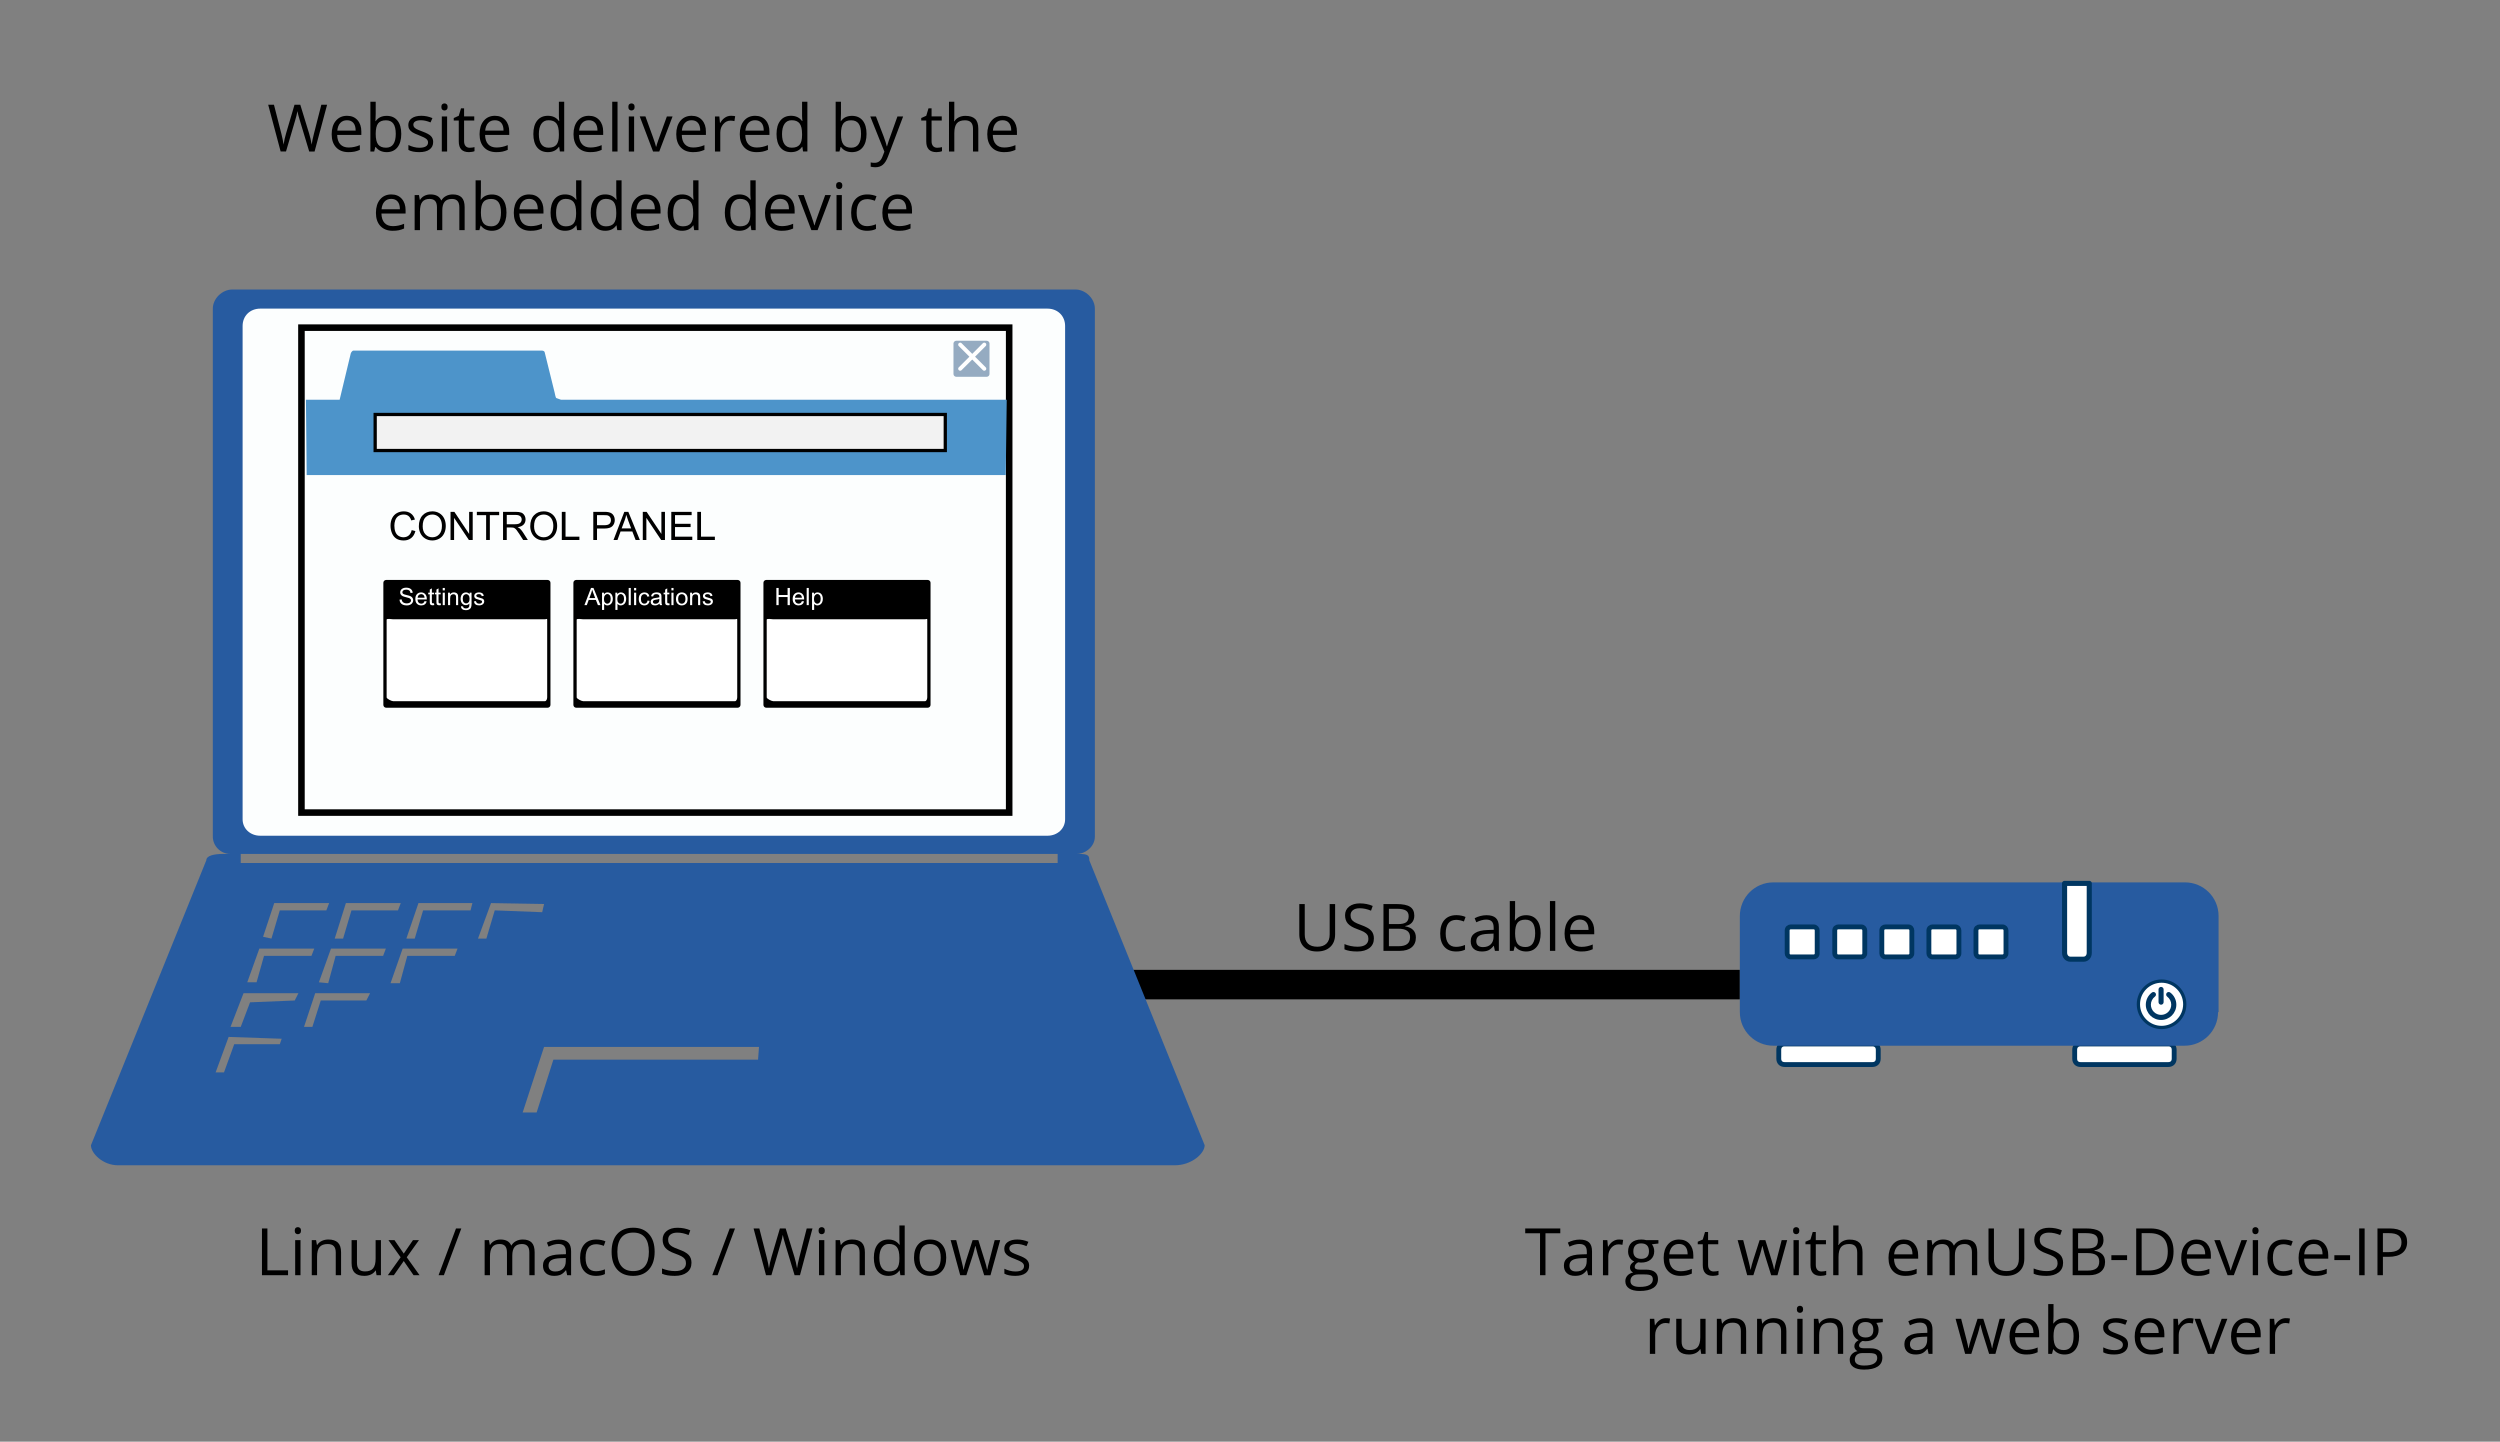 <?xml version="1.0" encoding="utf-8"?>
<!-- Generator: Adobe Illustrator 16.0.3, SVG Export Plug-In . SVG Version: 6.00 Build 0)  -->
<!DOCTYPE svg PUBLIC "-//W3C//DTD SVG 1.1//EN" "http://www.w3.org/Graphics/SVG/1.1/DTD/svg11.dtd">
<svg version="1.1" id="Layer_1" xmlns="http://www.w3.org/2000/svg" xmlns:xlink="http://www.w3.org/1999/xlink" x="0px" y="0px"
	 width="763px" height="440px" viewBox="0 0 763 440" style="enable-background:new 0 0 763 440;" xml:space="preserve">
<rect x="0" y="0" width="763" height="440" fill="#808080" stroke="none"/>
<style type="text/css">
<![CDATA[
	.st0{fill:#FFFFFF;stroke:#003661;stroke-width:1.558;stroke-linecap:square;stroke-linejoin:round;stroke-miterlimit:10;}
	.st1{fill:none;stroke:#003661;stroke-width:2.316;stroke-linecap:round;stroke-linejoin:round;stroke-miterlimit:10;}
	.st2{fill:#4D94CA;}
	.st3{fill:none;stroke:#CCCCCC;stroke-miterlimit:10;}
	.st4{fill:#FFFFFF;stroke:#003661;stroke-miterlimit:10;}
	.st5{fill:none;stroke:#003661;stroke-width:0.61;stroke-miterlimit:10;}
	.st6{fill:none;stroke:#003661;stroke-width:1.487;stroke-linecap:square;stroke-linejoin:round;stroke-miterlimit:10;}
	.st7{stroke:#000000;stroke-width:9;stroke-miterlimit:10;}
	.st8{fill:#275BA0;}
	.st9{fill:#95ABC1;}
	.st10{fill:#FCFEFE;}
	.st11{fill:#FFFFFF;}
	.st12{fill:none;}
	.st13{fill-rule:evenodd;clip-rule:evenodd;fill:#275BA0;}
	.st14{fill:#003661;}
	.st15{fill:none;stroke:#000000;stroke-width:2;stroke-miterlimit:10;}
	.st16{fill:#FFFFFF;stroke:#003661;stroke-width:1.486;stroke-linecap:square;stroke-linejoin:round;stroke-miterlimit:10;}
	.st17{fill:#F2F2F2;stroke:#000000;stroke-miterlimit:10;}
	.st18{fill:none;stroke:#FFFFFF;stroke-width:1.221;stroke-linecap:round;stroke-miterlimit:10;}
]]>
</style>
<line class="st7" x1="332" y1="300.5" x2="531" y2="300.5"/>
<g>
	<path class="st10" d="M325.895,252.148c0,3.133-2.431,5.482-5.234,5.482H74.759c-2.989,0-5.231-2.544-5.231-5.482V99.069
		c0-3.131,2.429-5.48,5.231-5.48h245.715c2.989,0,5.231,2.543,5.231,5.48L325.895,252.148L325.895,252.148z"/>
	<g>
		<path class="st13" d="M332.453,262.563c0-1.387-0.285-1.94-3.126-1.94h-0.853c3.124,0,5.679-2.505,5.679-5.279V94.19
			c0-3.055-2.838-5.833-5.96-5.833H70.918c-3.125,0-5.964,2.778-5.964,5.833v161.152c0,2.774,2.27,5.279,5.398,5.279h-2.272
			c-2.843,0-5.113,0.554-5.113,1.94L27.755,349.53c0,2.501,3.69,6.112,8.235,6.112h322.585c5.111,0,9.09-3.611,9.09-6.112
			L332.453,262.563L332.453,262.563L332.453,262.563z M74.044,99.472c0-3.06,2.271-5.281,5.394-5.281h240.235
			c3.123,0,5.396,2.222,5.396,5.281v150.59c0,2.777-2.273,5.003-5.396,5.003H79.438c-3.122,0-5.394-2.226-5.394-5.003V99.472
			L74.044,99.472L74.044,99.472z M85.4,318.691H71.486l-3.123,8.611h-2.556l3.974-10.835l16.188,0.559L85.4,318.691L85.4,318.691
			L85.4,318.691z M89.947,305.352l-13.631,0.558l-2.843,7.499h-3.12l3.974-10.278h16.751L89.947,305.352L89.947,305.352
			L89.947,305.352z M95.908,289.515l-0.854,2.223H80.575l-2.274,8.058h-2.837l3.689-10.28H95.908L95.908,289.515L95.908,289.515z
			 M80.29,285.903l3.407-10.28h16.753l-0.85,2.222H85.4l-2.553,8.616L80.29,285.903L80.29,285.903L80.29,285.903z M111.811,305.352
			H97.894l-2.555,8.057h-2.555l3.411-10.278h16.749L111.811,305.352L111.811,305.352L111.811,305.352z M116.923,291.737h-14.484
			l-2.27,8.337l-2.842-0.279l3.688-10.28h16.756L116.923,291.737L116.923,291.737L116.923,291.737z M102.156,286.461l3.408-10.838
			h16.748l-0.849,2.222h-14.198l-2.555,8.616H102.156L102.156,286.461L102.156,286.461z M138.787,291.737h-14.481l-2.272,8.337
			h-2.841l3.693-10.56h16.753L138.787,291.737L138.787,291.737L138.787,291.737z M143.613,277.845H129.13l-2.553,8.616h-2.558
			l3.695-10.838h16.464L143.613,277.845L143.613,277.845L143.613,277.845z M148.441,286.461h-2.559l3.977-10.838l16.189,0.279
			l-0.572,2.502l-14.479-0.56L148.441,286.461L148.441,286.461L148.441,286.461z M231.356,323.415h-62.468l-5.11,16.112h-4.262
			l6.533-20.006h65.596L231.356,323.415L231.356,323.415L231.356,323.415z M73.473,260.622h249.323v2.775H73.473V260.622
			L73.473,260.622L73.473,260.622z"/>
	</g>
</g>
<g>
</g>
<g>
	<path class="st16" d="M573.244,323.113c0,1.088-0.699,1.786-1.787,1.786h-26.79c-1.087,0-1.786-0.698-1.786-1.786v-2.718
		c0-1.087,0.699-1.786,1.786-1.786h26.79c1.088,0,1.787,0.699,1.787,1.786V323.113L573.244,323.113z"/>
	<path class="st16" d="M663.557,323.113c0,1.088-0.699,1.786-1.786,1.786h-26.79c-1.088,0-1.787-0.698-1.787-1.786v-2.718
		c0-1.087,0.699-1.786,1.787-1.786h26.79c1.087,0,1.786,0.699,1.786,1.786V323.113z"/>
	<path class="st8" d="M676.953,308.903c0,5.591-4.505,10.25-10.25,10.25H541.25c-5.591,0-10.25-4.504-10.25-10.25V279.55
		c0-5.591,4.504-10.25,10.25-10.25h125.608c5.59,0,10.249,4.504,10.249,10.25v29.354H676.953z"/>
	<g>
		<g>
			<path class="st11" d="M612.226,290.966c0,0.698-0.543,1.086-1.087,1.086h-6.989c-0.699,0-1.087-0.543-1.087-1.086v-6.989
				c0-0.699,0.544-1.088,1.087-1.088h6.989c0.698,0,1.087,0.544,1.087,1.088V290.966z"/>
			<path class="st6" d="M612.226,290.966c0,0.698-0.543,1.086-1.087,1.086h-6.989c-0.699,0-1.087-0.543-1.087-1.086v-6.989
				c0-0.699,0.544-1.088,1.087-1.088h6.989c0.698,0,1.087,0.544,1.087,1.088V290.966z"/>
		</g>
		<g>
			<path class="st11" d="M597.859,290.966c0,0.698-0.543,1.086-1.087,1.086h-6.988c-0.699,0-1.088-0.543-1.088-1.086v-6.989
				c0-0.699,0.544-1.088,1.088-1.088h6.988c0.698,0,1.087,0.544,1.087,1.088V290.966z"/>
			<path class="st6" d="M597.859,290.966c0,0.698-0.543,1.086-1.087,1.086h-6.988c-0.699,0-1.088-0.543-1.088-1.086v-6.989
				c0-0.699,0.544-1.088,1.088-1.088h6.988c0.698,0,1.087,0.544,1.087,1.088V290.966z"/>
		</g>
		<g>
			<path class="st11" d="M583.493,290.966c0,0.698-0.543,1.086-1.086,1.086h-6.989c-0.699,0-1.088-0.543-1.088-1.086v-6.989
				c0-0.699,0.544-1.088,1.088-1.088h6.989c0.698,0,1.086,0.544,1.086,1.088V290.966z"/>
			<path class="st6" d="M583.493,290.966c0,0.698-0.543,1.086-1.086,1.086h-6.989c-0.699,0-1.088-0.543-1.088-1.086v-6.989
				c0-0.699,0.544-1.088,1.088-1.088h6.989c0.698,0,1.086,0.544,1.086,1.088V290.966z"/>
		</g>
		<g>
			<path class="st11" d="M569.128,290.966c0,0.698-0.543,1.086-1.087,1.086h-6.989c-0.699,0-1.087-0.543-1.087-1.086v-6.989
				c0-0.699,0.544-1.088,1.087-1.088h6.989c0.698,0,1.087,0.544,1.087,1.088V290.966z"/>
			<path class="st6" d="M569.128,290.966c0,0.698-0.543,1.086-1.087,1.086h-6.989c-0.699,0-1.087-0.543-1.087-1.086v-6.989
				c0-0.699,0.544-1.088,1.087-1.088h6.989c0.698,0,1.087,0.544,1.087,1.088V290.966z"/>
		</g>
		<g>
			<path class="st11" d="M554.607,290.966c0,0.698-0.544,1.086-1.088,1.086h-6.989c-0.698,0-1.087-0.543-1.087-1.086v-6.989
				c0-0.699,0.544-1.088,1.087-1.088h6.989c0.699,0,1.088,0.544,1.088,1.088V290.966z"/>
			<path class="st6" d="M554.607,290.966c0,0.698-0.544,1.086-1.088,1.086h-6.989c-0.698,0-1.087-0.543-1.087-1.086v-6.989
				c0-0.699,0.544-1.088,1.087-1.088h6.989c0.699,0,1.088,0.544,1.088,1.088V290.966z"/>
		</g>
	</g>
	<path class="st0" d="M637.641,290.81c0,1.087-0.698,1.941-1.786,1.941h-3.96c-1.087,0-1.786-0.932-1.786-1.941V269.61h7.532V290.81
		z"/>
	<g>
		<path class="st1" d="M653.917,314.179"/>
		<path class="st1" d="M653.917,306.259"/>
		<circle class="st4" cx="659.715" cy="306.508" r="7.078"/>
		<g>
			<rect x="654.9" y="300.951" class="st12" width="9.904" height="11.35"/>
			<path class="st14" d="M664.218,306.636c0,0.631-0.123,1.233-0.37,1.808c-0.247,0.575-0.578,1.07-0.995,1.486
				c-0.416,0.417-0.912,0.749-1.486,0.995c-0.574,0.247-1.177,0.37-1.808,0.37s-1.233-0.123-1.808-0.37
				c-0.574-0.246-1.07-0.578-1.486-0.995c-0.417-0.416-0.748-0.911-0.995-1.486c-0.247-0.574-0.37-1.177-0.37-1.808
				c0-0.736,0.163-1.43,0.488-2.081c0.325-0.65,0.783-1.197,1.374-1.638c0.174-0.129,0.367-0.18,0.579-0.151
				c0.213,0.028,0.382,0.129,0.507,0.303c0.13,0.17,0.179,0.361,0.148,0.573c-0.03,0.213-0.13,0.384-0.3,0.513
				c-0.396,0.3-0.703,0.666-0.919,1.099c-0.217,0.433-0.325,0.894-0.325,1.383c0,0.421,0.082,0.822,0.246,1.204
				c0.164,0.383,0.385,0.713,0.664,0.992s0.61,0.5,0.992,0.664s0.783,0.246,1.204,0.246s0.822-0.082,1.204-0.246
				c0.383-0.164,0.713-0.385,0.992-0.664s0.5-0.609,0.664-0.992c0.164-0.382,0.246-0.783,0.246-1.204
				c0-0.489-0.108-0.95-0.325-1.383c-0.216-0.433-0.522-0.799-0.919-1.099c-0.17-0.129-0.27-0.3-0.3-0.513
				c-0.03-0.212,0.019-0.403,0.148-0.573c0.125-0.174,0.295-0.274,0.51-0.303c0.214-0.028,0.406,0.022,0.576,0.151
				c0.591,0.44,1.049,0.987,1.374,1.638C664.055,305.206,664.218,305.899,664.218,306.636z M660.335,301.977v3.883
				c0,0.21-0.077,0.393-0.23,0.546c-0.153,0.154-0.336,0.23-0.546,0.23s-0.393-0.076-0.546-0.23c-0.154-0.153-0.23-0.336-0.23-0.546
				v-3.883c0-0.21,0.076-0.393,0.23-0.546c0.153-0.153,0.336-0.23,0.546-0.23s0.393,0.077,0.546,0.23
				S660.335,301.767,660.335,301.977z"/>
		</g>
	</g>
</g>
<rect x="92" y="100" class="st15" width="216" height="148"/>
<path class="st2" d="M93.369,122h10.289l3.344-13.918c0-0.289,0.425-1.082,0.903-1.082h57.481c0.478,0,0.866,0.283,0.866,0.571
	l3.055,12.371c0,0,0.254,1.446,0.473,1.538c0.218,0.092,1.439,0.52,1.439,0.52h136.037l-0.3,23H93.595L93.369,122z"/>
<path class="st5" d="M168.207,119.64"/>
<rect x="114.5" y="126.5" class="st17" width="174" height="11"/>
<g>
	<rect x="118.588" y="156.211" class="st12" width="182.723" height="15.464"/>
	<path d="M125.643,161.791l1.137,0.287c-0.238,0.934-0.667,1.646-1.286,2.136s-1.376,0.735-2.271,0.735
		c-0.926,0-1.679-0.188-2.259-0.565s-1.021-0.923-1.324-1.638s-0.454-1.482-0.454-2.303c0-0.895,0.171-1.675,0.513-2.341
		s0.828-1.172,1.459-1.518s1.325-0.519,2.083-0.519c0.859,0,1.582,0.219,2.168,0.656s0.994,1.053,1.225,1.846l-1.119,0.264
		c-0.199-0.625-0.488-1.08-0.867-1.365s-0.855-0.428-1.43-0.428c-0.66,0-1.212,0.158-1.655,0.475s-0.755,0.741-0.935,1.274
		s-0.27,1.083-0.27,1.649c0,0.73,0.106,1.368,0.319,1.913s0.544,0.952,0.993,1.222s0.936,0.404,1.459,0.404
		c0.637,0,1.176-0.184,1.617-0.551S125.486,162.514,125.643,161.791z"/>
	<path d="M127.834,160.619c0-1.426,0.383-2.542,1.148-3.349s1.754-1.21,2.965-1.21c0.793,0,1.508,0.189,2.145,0.568
		s1.122,0.907,1.456,1.585s0.501,1.446,0.501,2.306c0,0.871-0.176,1.65-0.527,2.338s-0.85,1.208-1.494,1.562s-1.34,0.53-2.086,0.53
		c-0.809,0-1.531-0.195-2.168-0.586s-1.119-0.924-1.447-1.6S127.834,161.373,127.834,160.619z M129.006,160.637
		c0,1.035,0.278,1.851,0.835,2.446s1.255,0.894,2.095,0.894c0.855,0,1.56-0.301,2.112-0.902s0.829-1.455,0.829-2.561
		c0-0.699-0.118-1.31-0.354-1.831s-0.582-0.926-1.037-1.213s-0.966-0.431-1.532-0.431c-0.805,0-1.497,0.276-2.077,0.829
		S129.006,159.344,129.006,160.637z"/>
	<path d="M137.502,164.803v-8.59h1.166l4.512,6.744v-6.744h1.09v8.59h-1.166l-4.512-6.75v6.75H137.502z"/>
	<path d="M148.365,164.803v-7.576h-2.83v-1.014h6.809v1.014h-2.842v7.576H148.365z"/>
	<path d="M153.527,164.803v-8.59h3.809c0.766,0,1.348,0.077,1.746,0.231s0.717,0.427,0.955,0.817s0.357,0.822,0.357,1.295
		c0,0.609-0.197,1.123-0.592,1.541s-1.004,0.684-1.828,0.797c0.301,0.145,0.529,0.287,0.686,0.428
		c0.332,0.305,0.646,0.686,0.943,1.143l1.494,2.338h-1.43l-1.137-1.787c-0.332-0.516-0.605-0.91-0.82-1.184
		s-0.407-0.465-0.577-0.574s-0.343-0.186-0.519-0.229c-0.129-0.027-0.34-0.041-0.633-0.041h-1.318v3.814H153.527z M154.664,160.004
		h2.443c0.52,0,0.926-0.054,1.219-0.161s0.516-0.279,0.668-0.516s0.229-0.493,0.229-0.771c0-0.406-0.147-0.74-0.442-1.002
		s-0.761-0.393-1.397-0.393h-2.719V160.004z"/>
	<path d="M161.83,160.619c0-1.426,0.383-2.542,1.148-3.349s1.754-1.21,2.965-1.21c0.793,0,1.508,0.189,2.145,0.568
		s1.122,0.907,1.456,1.585s0.501,1.446,0.501,2.306c0,0.871-0.176,1.65-0.527,2.338s-0.85,1.208-1.494,1.562s-1.34,0.53-2.086,0.53
		c-0.809,0-1.531-0.195-2.168-0.586s-1.119-0.924-1.447-1.6S161.83,161.373,161.83,160.619z M163.002,160.637
		c0,1.035,0.278,1.851,0.835,2.446s1.255,0.894,2.095,0.894c0.855,0,1.56-0.301,2.112-0.902s0.829-1.455,0.829-2.561
		c0-0.699-0.118-1.31-0.354-1.831s-0.582-0.926-1.037-1.213s-0.966-0.431-1.532-0.431c-0.805,0-1.497,0.276-2.077,0.829
		S163.002,159.344,163.002,160.637z"/>
	<path d="M171.463,164.803v-8.59h1.137v7.576h4.23v1.014H171.463z"/>
	<path d="M181.072,164.803v-8.59h3.24c0.57,0,1.006,0.027,1.307,0.082c0.422,0.07,0.775,0.204,1.061,0.401s0.515,0.474,0.688,0.829
		s0.261,0.746,0.261,1.172c0,0.73-0.232,1.349-0.697,1.854s-1.305,0.759-2.52,0.759h-2.203v3.492H181.072z M182.209,160.297h2.221
		c0.734,0,1.256-0.137,1.564-0.41s0.463-0.658,0.463-1.154c0-0.359-0.091-0.667-0.272-0.923s-0.421-0.425-0.718-0.507
		c-0.191-0.051-0.545-0.076-1.061-0.076h-2.197V160.297z"/>
	<path d="M187.242,164.803l3.299-8.59h1.225l3.516,8.59h-1.295l-1.002-2.602h-3.592l-0.943,2.602H187.242z M189.721,161.275h2.912
		l-0.896-2.379c-0.273-0.723-0.477-1.316-0.609-1.781c-0.109,0.551-0.264,1.098-0.463,1.641L189.721,161.275z"/>
	<path d="M196.178,164.803v-8.59h1.166l4.512,6.744v-6.744h1.09v8.59h-1.166l-4.512-6.75v6.75H196.178z"/>
	<path d="M204.879,164.803v-8.59h6.211v1.014h-5.074v2.631h4.752v1.008h-4.752v2.924h5.273v1.014H204.879z"/>
	<path d="M212.813,164.803v-8.59h1.137v7.576h4.23v1.014H212.813z"/>
</g>
<g>
	<path d="M226,215.134c0,0.479-0.387,0.866-0.865,0.866h-49.27c-0.478,0-0.865-0.388-0.865-0.866v-37.268
		c0-0.479,0.387-0.866,0.865-0.866h49.27c0.479,0,0.865,0.388,0.865,0.866V215.134z"/>
	<path class="st11" d="M225,212.83c0,0.439-0.219,1.17-0.683,1.17h-46.346c-0.464,0-1.972-0.73-1.972-1.17v-23.702
		c0-0.439,1.508-0.128,1.972-0.128h46.346c0.464,0,0.683-0.312,0.683,0.128V212.83z"/>
</g>
<path class="st9" d="M302,114.135c0,0.478-0.387,0.865-0.865,0.865h-9.27c-0.478,0-0.865-0.388-0.865-0.865v-9.27
	c0-0.478,0.387-0.865,0.865-0.865h9.27c0.478,0,0.865,0.388,0.865,0.865V114.135z"/>
<line class="st18" x1="293.047" y1="112.538" x2="300.401" y2="105.184"/>
<line class="st18" x1="300.401" y1="112.538" x2="293.047" y2="105.184"/>
<g>
	<rect x="79" y="31.038" class="st12" width="235" height="163"/>
	<path d="M96.011,46.238h-1.641l-2.881-9.561c-0.137-0.423-0.29-0.957-0.459-1.602s-0.257-1.032-0.264-1.162
		c-0.143,0.859-0.371,1.8-0.684,2.822l-2.793,9.502H85.65L81.851,31.96h1.758l2.256,8.818c0.313,1.237,0.541,2.357,0.684,3.359
		c0.176-1.191,0.436-2.357,0.781-3.496l2.559-8.682h1.758l2.686,8.76c0.313,1.009,0.576,2.148,0.791,3.418
		c0.124-0.924,0.358-2.051,0.703-3.379l2.246-8.799h1.758L96.011,46.238z"/>
	<path d="M106.343,46.433c-1.582,0-2.83-0.482-3.745-1.445s-1.372-2.301-1.372-4.014c0-1.725,0.425-3.096,1.274-4.111
		s1.99-1.523,3.423-1.523c1.341,0,2.402,0.441,3.184,1.323s1.172,2.046,1.172,3.491v1.025h-7.373c0.032,1.256,0.35,2.21,0.952,2.861
		s1.45,0.977,2.544,0.977c1.152,0,2.292-0.241,3.418-0.723v1.445c-0.573,0.248-1.115,0.425-1.626,0.532
		S107.066,46.433,106.343,46.433z M105.904,36.697c-0.859,0-1.545,0.28-2.056,0.84s-0.813,1.334-0.903,2.324h5.596
		c0-1.022-0.228-1.805-0.684-2.349S106.75,36.697,105.904,36.697z"/>
	<path d="M118.023,35.359c1.406,0,2.498,0.48,3.276,1.44s1.167,2.319,1.167,4.077s-0.393,3.124-1.177,4.097s-1.873,1.46-3.267,1.46
		c-0.696,0-1.333-0.128-1.909-0.386s-1.06-0.653-1.45-1.187h-0.117l-0.342,1.377h-1.162V31.042h1.621v3.691
		c0,0.827-0.026,1.569-0.078,2.227h0.078C115.418,35.893,116.539,35.359,118.023,35.359z M117.789,36.716
		c-1.106,0-1.904,0.317-2.393,0.952s-0.732,1.704-0.732,3.208s0.251,2.58,0.752,3.228s1.306,0.972,2.412,0.972
		c0.996,0,1.738-0.363,2.227-1.089s0.732-1.769,0.732-3.13c0-1.393-0.244-2.432-0.732-3.115S118.811,36.716,117.789,36.716z"/>
	<path d="M132.203,43.318c0,0.996-0.371,1.764-1.113,2.305s-1.784,0.811-3.125,0.811c-1.419,0-2.526-0.225-3.32-0.674v-1.504
		c0.515,0.26,1.066,0.465,1.655,0.615s1.157,0.225,1.704,0.225c0.847,0,1.497-0.135,1.953-0.405s0.684-0.682,0.684-1.235
		c0-0.417-0.181-0.773-0.542-1.069s-1.066-0.646-2.114-1.05c-0.996-0.371-1.704-0.695-2.124-0.972s-0.732-0.591-0.938-0.942
		s-0.308-0.771-0.308-1.26c0-0.873,0.354-1.561,1.064-2.065s1.683-0.757,2.92-0.757c1.152,0,2.278,0.234,3.379,0.703l-0.576,1.318
		c-1.074-0.443-2.048-0.664-2.92-0.664c-0.769,0-1.348,0.121-1.738,0.361s-0.586,0.573-0.586,0.996c0,0.287,0.073,0.531,0.22,0.732
		s0.383,0.394,0.708,0.576s0.95,0.446,1.875,0.791c1.27,0.462,2.127,0.928,2.573,1.396S132.203,42.608,132.203,43.318z"/>
	<path d="M134.703,32.634c0-0.371,0.091-0.643,0.273-0.815s0.41-0.259,0.684-0.259c0.261,0,0.485,0.088,0.674,0.264
		s0.283,0.446,0.283,0.811s-0.095,0.636-0.283,0.815s-0.413,0.269-0.674,0.269c-0.273,0-0.501-0.089-0.684-0.269
		S134.703,32.999,134.703,32.634z M136.46,46.238h-1.621V35.535h1.621V46.238z"/>
	<path d="M143.355,45.095c0.286,0,0.563-0.021,0.83-0.063s0.479-0.086,0.635-0.132v1.24c-0.176,0.084-0.435,0.155-0.776,0.21
		s-0.649,0.083-0.923,0.083c-2.07,0-3.105-1.09-3.105-3.271v-6.367h-1.533v-0.781l1.533-0.674l0.684-2.285h0.938v2.48h3.105v1.26
		h-3.105v6.299c0,0.645,0.153,1.139,0.459,1.484S142.821,45.095,143.355,45.095z"/>
	<path d="M151.48,46.433c-1.582,0-2.83-0.482-3.745-1.445s-1.372-2.301-1.372-4.014c0-1.725,0.425-3.096,1.274-4.111
		s1.99-1.523,3.423-1.523c1.341,0,2.402,0.441,3.184,1.323s1.172,2.046,1.172,3.491v1.025h-7.373c0.032,1.256,0.35,2.21,0.952,2.861
		s1.45,0.977,2.544,0.977c1.152,0,2.292-0.241,3.418-0.723v1.445c-0.573,0.248-1.115,0.425-1.626,0.532
		S152.203,46.433,151.48,46.433z M151.041,36.697c-0.859,0-1.545,0.28-2.056,0.84s-0.813,1.334-0.903,2.324h5.596
		c0-1.022-0.228-1.805-0.684-2.349S151.887,36.697,151.041,36.697z"/>
	<path d="M170.66,44.802h-0.088c-0.749,1.087-1.868,1.631-3.359,1.631c-1.399,0-2.488-0.479-3.267-1.436s-1.167-2.318-1.167-4.082
		s0.391-3.135,1.172-4.111s1.868-1.465,3.262-1.465c1.452,0,2.565,0.527,3.34,1.582h0.127l-0.068-0.771l-0.039-0.752v-4.355h1.621
		v15.195h-1.318L170.66,44.802z M167.417,45.076c1.106,0,1.909-0.301,2.407-0.903s0.747-1.574,0.747-2.915v-0.342
		c0-1.517-0.252-2.599-0.757-3.247s-1.311-0.972-2.417-0.972c-0.95,0-1.678,0.37-2.183,1.108s-0.757,1.782-0.757,3.13
		c0,1.367,0.251,2.399,0.752,3.096S166.448,45.076,167.417,45.076z"/>
	<path d="M180.152,46.433c-1.582,0-2.83-0.482-3.745-1.445s-1.372-2.301-1.372-4.014c0-1.725,0.425-3.096,1.274-4.111
		s1.99-1.523,3.423-1.523c1.341,0,2.402,0.441,3.184,1.323s1.172,2.046,1.172,3.491v1.025h-7.373c0.032,1.256,0.35,2.21,0.952,2.861
		s1.45,0.977,2.544,0.977c1.152,0,2.292-0.241,3.418-0.723v1.445c-0.573,0.248-1.115,0.425-1.626,0.532
		S180.875,46.433,180.152,46.433z M179.712,36.697c-0.859,0-1.545,0.28-2.056,0.84s-0.813,1.334-0.903,2.324h5.596
		c0-1.022-0.228-1.805-0.684-2.349S180.559,36.697,179.712,36.697z"/>
	<path d="M188.472,46.238h-1.621V31.042h1.621V46.238z"/>
	<path d="M191.773,32.634c0-0.371,0.091-0.643,0.273-0.815s0.41-0.259,0.684-0.259c0.261,0,0.485,0.088,0.674,0.264
		s0.283,0.446,0.283,0.811s-0.095,0.636-0.283,0.815s-0.413,0.269-0.674,0.269c-0.273,0-0.501-0.089-0.684-0.269
		S191.773,32.999,191.773,32.634z M193.531,46.238h-1.621V35.535h1.621V46.238z"/>
	<path d="M199.312,46.238l-4.063-10.703h1.738l2.305,6.348c0.521,1.484,0.827,2.448,0.918,2.891h0.078
		c0.071-0.345,0.298-1.06,0.679-2.144s1.235-3.449,2.563-7.095h1.738l-4.063,10.703H199.312z"/>
	<path d="M211.509,46.433c-1.582,0-2.83-0.482-3.745-1.445s-1.372-2.301-1.372-4.014c0-1.725,0.425-3.096,1.274-4.111
		s1.99-1.523,3.423-1.523c1.341,0,2.402,0.441,3.184,1.323s1.172,2.046,1.172,3.491v1.025h-7.373c0.032,1.256,0.35,2.21,0.952,2.861
		s1.45,0.977,2.544,0.977c1.152,0,2.292-0.241,3.418-0.723v1.445c-0.573,0.248-1.115,0.425-1.626,0.532
		S212.232,46.433,211.509,46.433z M211.07,36.697c-0.859,0-1.545,0.28-2.056,0.84s-0.813,1.334-0.903,2.324h5.596
		c0-1.022-0.228-1.805-0.684-2.349S211.917,36.697,211.07,36.697z"/>
	<path d="M223.091,35.339c0.476,0,0.901,0.039,1.279,0.117l-0.225,1.504c-0.442-0.098-0.833-0.146-1.172-0.146
		c-0.866,0-1.606,0.352-2.222,1.055s-0.923,1.579-0.923,2.627v5.742h-1.621V35.535h1.338l0.186,1.982h0.078
		c0.397-0.697,0.876-1.234,1.436-1.611S222.42,35.339,223.091,35.339z"/>
	<path d="M230.894,46.433c-1.582,0-2.83-0.482-3.745-1.445s-1.372-2.301-1.372-4.014c0-1.725,0.425-3.096,1.274-4.111
		s1.99-1.523,3.423-1.523c1.341,0,2.402,0.441,3.184,1.323s1.172,2.046,1.172,3.491v1.025h-7.373c0.032,1.256,0.35,2.21,0.952,2.861
		s1.45,0.977,2.544,0.977c1.152,0,2.292-0.241,3.418-0.723v1.445c-0.573,0.248-1.115,0.425-1.626,0.532
		S231.617,46.433,230.894,46.433z M230.455,36.697c-0.859,0-1.545,0.28-2.056,0.84s-0.813,1.334-0.903,2.324h5.596
		c0-1.022-0.228-1.805-0.684-2.349S231.301,36.697,230.455,36.697z"/>
	<path d="M244.878,44.802h-0.088c-0.749,1.087-1.868,1.631-3.359,1.631c-1.399,0-2.488-0.479-3.267-1.436s-1.167-2.318-1.167-4.082
		s0.391-3.135,1.172-4.111s1.868-1.465,3.262-1.465c1.452,0,2.565,0.527,3.34,1.582h0.127l-0.068-0.771l-0.039-0.752v-4.355h1.621
		v15.195h-1.318L244.878,44.802z M241.636,45.076c1.106,0,1.909-0.301,2.407-0.903s0.747-1.574,0.747-2.915v-0.342
		c0-1.517-0.252-2.599-0.757-3.247s-1.311-0.972-2.417-0.972c-0.95,0-1.678,0.37-2.183,1.108s-0.757,1.782-0.757,3.13
		c0,1.367,0.251,2.399,0.752,3.096S240.667,45.076,241.636,45.076z"/>
	<path d="M260.025,35.359c1.406,0,2.498,0.48,3.276,1.44s1.167,2.319,1.167,4.077s-0.393,3.124-1.177,4.097s-1.873,1.46-3.267,1.46
		c-0.696,0-1.333-0.128-1.909-0.386s-1.06-0.653-1.45-1.187h-0.117l-0.342,1.377h-1.162V31.042h1.621v3.691
		c0,0.827-0.026,1.569-0.078,2.227h0.078C257.42,35.893,258.541,35.359,260.025,35.359z M259.791,36.716
		c-1.106,0-1.904,0.317-2.393,0.952s-0.732,1.704-0.732,3.208s0.251,2.58,0.752,3.228s1.306,0.972,2.412,0.972
		c0.996,0,1.738-0.363,2.227-1.089s0.732-1.769,0.732-3.13c0-1.393-0.244-2.432-0.732-3.115S260.813,36.716,259.791,36.716z"/>
	<path d="M265.601,35.535h1.738l2.344,6.104c0.515,1.393,0.833,2.399,0.957,3.018h0.078c0.085-0.332,0.262-0.9,0.532-1.704
		s1.154-3.276,2.651-7.417h1.738l-4.6,12.188c-0.456,1.205-0.988,2.059-1.597,2.563s-1.355,0.757-2.241,0.757
		c-0.495,0-0.983-0.055-1.465-0.166v-1.299c0.358,0.078,0.759,0.117,1.201,0.117c1.113,0,1.907-0.625,2.383-1.875l0.596-1.523
		L265.601,35.535z"/>
	<path d="M286.031,45.095c0.286,0,0.563-0.021,0.83-0.063s0.479-0.086,0.635-0.132v1.24c-0.176,0.084-0.435,0.155-0.776,0.21
		s-0.649,0.083-0.923,0.083c-2.07,0-3.105-1.09-3.105-3.271v-6.367h-1.533v-0.781l1.533-0.674l0.684-2.285h0.938v2.48h3.105v1.26
		h-3.105v6.299c0,0.645,0.153,1.139,0.459,1.484S285.497,45.095,286.031,45.095z"/>
	<path d="M296.958,46.238v-6.924c0-0.873-0.198-1.523-0.596-1.953s-1.019-0.645-1.865-0.645c-1.126,0-1.948,0.306-2.466,0.918
		s-0.776,1.615-0.776,3.008v5.596h-1.621V31.042h1.621v4.6c0,0.553-0.026,1.012-0.078,1.377h0.098
		c0.319-0.514,0.773-0.919,1.362-1.216s1.262-0.444,2.017-0.444c1.309,0,2.29,0.311,2.944,0.933s0.981,1.61,0.981,2.964v6.982
		H296.958z"/>
	<path d="M306.431,46.433c-1.582,0-2.83-0.482-3.745-1.445s-1.372-2.301-1.372-4.014c0-1.725,0.425-3.096,1.274-4.111
		s1.99-1.523,3.423-1.523c1.341,0,2.402,0.441,3.184,1.323s1.172,2.046,1.172,3.491v1.025h-7.373c0.032,1.256,0.35,2.21,0.952,2.861
		s1.45,0.977,2.544,0.977c1.152,0,2.292-0.241,3.418-0.723v1.445c-0.573,0.248-1.115,0.425-1.626,0.532
		S307.154,46.433,306.431,46.433z M305.992,36.697c-0.859,0-1.545,0.28-2.056,0.84s-0.813,1.334-0.903,2.324h5.596
		c0-1.022-0.228-1.805-0.684-2.349S306.838,36.697,305.992,36.697z"/>
	<path d="M119.849,70.434c-1.582,0-2.83-0.482-3.745-1.446s-1.372-2.301-1.372-4.014c0-1.725,0.425-3.096,1.274-4.111
		s1.99-1.523,3.423-1.523c1.341,0,2.402,0.441,3.184,1.323s1.172,2.046,1.172,3.491v1.025h-7.373c0.032,1.256,0.35,2.21,0.952,2.861
		s1.45,0.977,2.544,0.977c1.152,0,2.292-0.241,3.418-0.723v1.445c-0.573,0.248-1.115,0.424-1.626,0.532
		S120.572,70.434,119.849,70.434z M119.41,60.697c-0.859,0-1.545,0.28-2.056,0.84s-0.813,1.334-0.903,2.324h5.596
		c0-1.022-0.228-1.805-0.684-2.349S120.256,60.697,119.41,60.697z"/>
	<path d="M140.191,70.238v-6.963c0-0.853-0.183-1.493-0.547-1.919s-0.931-0.64-1.699-0.64c-1.009,0-1.755,0.29-2.236,0.869
		s-0.723,1.471-0.723,2.676v5.977h-1.621v-6.963c0-0.853-0.183-1.493-0.547-1.919s-0.935-0.64-1.709-0.64
		c-1.016,0-1.76,0.304-2.231,0.913s-0.708,1.606-0.708,2.993v5.616h-1.621V59.535h1.318L128.13,61h0.078
		c0.306-0.521,0.737-0.928,1.294-1.221s1.18-0.439,1.87-0.439c1.673,0,2.767,0.605,3.281,1.816h0.078
		c0.319-0.56,0.781-1.002,1.387-1.328s1.296-0.488,2.07-0.488c1.211,0,2.117,0.311,2.72,0.933s0.903,1.616,0.903,2.983v6.983
		H140.191z"/>
	<path d="M150.132,59.359c1.406,0,2.498,0.48,3.276,1.44s1.167,2.319,1.167,4.077s-0.393,3.124-1.177,4.097s-1.873,1.46-3.267,1.46
		c-0.696,0-1.333-0.129-1.909-0.387c-0.576-0.257-1.06-0.652-1.45-1.186h-0.117l-0.342,1.377h-1.162V55.042h1.621v3.691
		c0,0.827-0.026,1.569-0.078,2.227h0.078C147.528,59.893,148.648,59.359,150.132,59.359z M149.898,60.716
		c-1.106,0-1.904,0.317-2.393,0.952s-0.732,1.704-0.732,3.208s0.251,2.58,0.752,3.228s1.306,0.972,2.412,0.972
		c0.996,0,1.738-0.363,2.227-1.089s0.732-1.769,0.732-3.13c0-1.393-0.244-2.432-0.732-3.115S150.92,60.716,149.898,60.716z"/>
	<path d="M161.929,70.434c-1.582,0-2.83-0.482-3.745-1.446s-1.372-2.301-1.372-4.014c0-1.725,0.425-3.096,1.274-4.111
		s1.99-1.523,3.423-1.523c1.341,0,2.402,0.441,3.184,1.323s1.172,2.046,1.172,3.491v1.025h-7.373c0.032,1.256,0.35,2.21,0.952,2.861
		s1.45,0.977,2.544,0.977c1.152,0,2.292-0.241,3.418-0.723v1.445c-0.573,0.248-1.115,0.424-1.626,0.532
		S162.652,70.434,161.929,70.434z M161.49,60.697c-0.859,0-1.545,0.28-2.056,0.84s-0.813,1.334-0.903,2.324h5.596
		c0-1.022-0.228-1.805-0.684-2.349S162.336,60.697,161.49,60.697z"/>
	<path d="M175.914,68.802h-0.088c-0.749,1.087-1.868,1.631-3.359,1.631c-1.399,0-2.488-0.479-3.267-1.436s-1.167-2.318-1.167-4.082
		s0.391-3.135,1.172-4.111s1.868-1.465,3.262-1.465c1.452,0,2.565,0.527,3.34,1.582h0.127l-0.068-0.771l-0.039-0.752v-4.355h1.621
		v15.196h-1.318L175.914,68.802z M172.671,69.076c1.106,0,1.909-0.301,2.407-0.903s0.747-1.574,0.747-2.915v-0.342
		c0-1.517-0.252-2.599-0.757-3.247s-1.311-0.972-2.417-0.972c-0.95,0-1.678,0.37-2.183,1.108s-0.757,1.782-0.757,3.13
		c0,1.367,0.251,2.399,0.752,3.096S171.702,69.076,172.671,69.076z"/>
	<path d="M188.169,68.802h-0.088c-0.749,1.087-1.868,1.631-3.359,1.631c-1.399,0-2.488-0.479-3.267-1.436s-1.167-2.318-1.167-4.082
		s0.391-3.135,1.172-4.111s1.868-1.465,3.262-1.465c1.452,0,2.565,0.527,3.34,1.582h0.127l-0.068-0.771l-0.039-0.752v-4.355h1.621
		v15.196h-1.318L188.169,68.802z M184.927,69.076c1.106,0,1.909-0.301,2.407-0.903s0.747-1.574,0.747-2.915v-0.342
		c0-1.517-0.252-2.599-0.757-3.247s-1.311-0.972-2.417-0.972c-0.95,0-1.678,0.37-2.183,1.108s-0.757,1.782-0.757,3.13
		c0,1.367,0.251,2.399,0.752,3.096S183.958,69.076,184.927,69.076z"/>
	<path d="M197.662,70.434c-1.582,0-2.83-0.482-3.745-1.446s-1.372-2.301-1.372-4.014c0-1.725,0.425-3.096,1.274-4.111
		s1.99-1.523,3.423-1.523c1.341,0,2.402,0.441,3.184,1.323s1.172,2.046,1.172,3.491v1.025h-7.373c0.032,1.256,0.35,2.21,0.952,2.861
		s1.45,0.977,2.544,0.977c1.152,0,2.292-0.241,3.418-0.723v1.445c-0.573,0.248-1.115,0.424-1.626,0.532
		S198.384,70.434,197.662,70.434z M197.222,60.697c-0.859,0-1.545,0.28-2.056,0.84s-0.813,1.334-0.903,2.324h5.596
		c0-1.022-0.228-1.805-0.684-2.349S198.069,60.697,197.222,60.697z"/>
	<path d="M211.646,68.802h-0.088c-0.749,1.087-1.868,1.631-3.359,1.631c-1.399,0-2.488-0.479-3.267-1.436s-1.167-2.318-1.167-4.082
		s0.391-3.135,1.172-4.111s1.868-1.465,3.262-1.465c1.452,0,2.565,0.527,3.34,1.582h0.127l-0.068-0.771l-0.039-0.752v-4.355h1.621
		v15.196h-1.318L211.646,68.802z M208.404,69.076c1.106,0,1.909-0.301,2.407-0.903s0.747-1.574,0.747-2.915v-0.342
		c0-1.517-0.252-2.599-0.757-3.247s-1.311-0.972-2.417-0.972c-0.95,0-1.678,0.37-2.183,1.108s-0.757,1.782-0.757,3.13
		c0,1.367,0.251,2.399,0.752,3.096S207.434,69.076,208.404,69.076z"/>
	<path d="M229.097,68.802h-0.088c-0.749,1.087-1.868,1.631-3.359,1.631c-1.399,0-2.488-0.479-3.267-1.436s-1.167-2.318-1.167-4.082
		s0.391-3.135,1.172-4.111s1.868-1.465,3.262-1.465c1.452,0,2.565,0.527,3.34,1.582h0.127l-0.068-0.771l-0.039-0.752v-4.355h1.621
		v15.196h-1.318L229.097,68.802z M225.855,69.076c1.106,0,1.909-0.301,2.407-0.903s0.747-1.574,0.747-2.915v-0.342
		c0-1.517-0.252-2.599-0.757-3.247s-1.311-0.972-2.417-0.972c-0.95,0-1.678,0.37-2.183,1.108s-0.757,1.782-0.757,3.13
		c0,1.367,0.251,2.399,0.752,3.096S224.885,69.076,225.855,69.076z"/>
	<path d="M238.589,70.434c-1.582,0-2.83-0.482-3.745-1.446s-1.372-2.301-1.372-4.014c0-1.725,0.425-3.096,1.274-4.111
		s1.99-1.523,3.423-1.523c1.341,0,2.402,0.441,3.184,1.323s1.172,2.046,1.172,3.491v1.025h-7.373c0.032,1.256,0.35,2.21,0.952,2.861
		s1.45,0.977,2.544,0.977c1.152,0,2.292-0.241,3.418-0.723v1.445c-0.573,0.248-1.115,0.424-1.626,0.532
		S239.312,70.434,238.589,70.434z M238.15,60.697c-0.859,0-1.545,0.28-2.056,0.84s-0.813,1.334-0.903,2.324h5.596
		c0-1.022-0.228-1.805-0.684-2.349S238.997,60.697,238.15,60.697z"/>
	<path d="M247.632,70.238l-4.063-10.704h1.738l2.305,6.348c0.521,1.484,0.827,2.448,0.918,2.891h0.078
		c0.071-0.345,0.298-1.06,0.679-2.144s1.235-3.449,2.563-7.095h1.738l-4.063,10.704H247.632z"/>
	<path d="M255.171,56.634c0-0.371,0.091-0.643,0.273-0.815s0.41-0.259,0.684-0.259c0.261,0,0.485,0.088,0.674,0.264
		s0.283,0.446,0.283,0.811s-0.095,0.636-0.283,0.815s-0.413,0.269-0.674,0.269c-0.273,0-0.501-0.089-0.684-0.269
		S255.171,56.999,255.171,56.634z M256.929,70.238h-1.621V59.535h1.621V70.238z"/>
	<path d="M264.644,70.434c-1.55,0-2.749-0.478-3.599-1.431s-1.274-2.303-1.274-4.048c0-1.791,0.432-3.174,1.294-4.15
		s2.092-1.465,3.687-1.465c0.515,0,1.028,0.055,1.543,0.166s0.918,0.241,1.211,0.391l-0.498,1.377
		c-0.358-0.143-0.749-0.262-1.172-0.356s-0.798-0.142-1.123-0.142c-2.175,0-3.262,1.387-3.262,4.16c0,1.315,0.266,2.324,0.796,3.027
		s1.316,1.055,2.358,1.055c0.892,0,1.807-0.192,2.744-0.576v1.436C266.633,70.248,265.731,70.434,264.644,70.434z"/>
	<path d="M274.41,70.434c-1.582,0-2.83-0.482-3.745-1.446s-1.372-2.301-1.372-4.014c0-1.725,0.425-3.096,1.274-4.111
		s1.99-1.523,3.423-1.523c1.341,0,2.402,0.441,3.184,1.323s1.172,2.046,1.172,3.491v1.025h-7.373c0.032,1.256,0.35,2.21,0.952,2.861
		s1.45,0.977,2.544,0.977c1.152,0,2.292-0.241,3.418-0.723v1.445c-0.573,0.248-1.115,0.424-1.626,0.532
		S275.132,70.434,274.41,70.434z M273.97,60.697c-0.859,0-1.545,0.28-2.056,0.84s-0.813,1.334-0.903,2.324h5.596
		c0-1.022-0.228-1.805-0.684-2.349S274.817,60.697,273.97,60.697z"/>
</g>
<g>
	<rect x="37" y="374" class="st12" width="319" height="28"/>
	<path d="M79.952,389.199v-14.277h1.66v12.773h6.299v1.504H79.952z"/>
	<path d="M89.952,375.596c0-0.371,0.091-0.643,0.273-0.814c0.183-0.173,0.41-0.26,0.684-0.26c0.261,0,0.485,0.088,0.674,0.264
		s0.283,0.446,0.283,0.811c0,0.365-0.095,0.637-0.283,0.816c-0.188,0.179-0.413,0.268-0.674,0.268c-0.273,0-0.501-0.089-0.684-0.268
		C90.043,376.232,89.952,375.961,89.952,375.596z M91.71,389.199h-1.621v-10.703h1.621V389.199z"/>
	<path d="M102.472,389.199v-6.924c0-0.872-0.198-1.523-0.596-1.953s-1.019-0.645-1.865-0.645c-1.12,0-1.94,0.303-2.461,0.908
		s-0.781,1.605-0.781,2.998v5.615h-1.621v-10.703h1.318l0.264,1.465h0.078c0.332-0.527,0.798-0.936,1.396-1.225
		c0.599-0.29,1.267-0.436,2.002-0.436c1.289,0,2.259,0.312,2.91,0.934c0.651,0.621,0.977,1.615,0.977,2.982v6.982H102.472z"/>
	<path d="M108.946,378.496v6.943c0,0.873,0.198,1.523,0.596,1.953s1.019,0.645,1.865,0.645c1.12,0,1.938-0.306,2.456-0.918
		c0.518-0.611,0.776-1.611,0.776-2.998v-5.625h1.621v10.703h-1.338l-0.234-1.436h-0.088c-0.332,0.527-0.793,0.932-1.382,1.211
		c-0.589,0.28-1.262,0.42-2.017,0.42c-1.302,0-2.277-0.309-2.925-0.928c-0.647-0.618-0.972-1.607-0.972-2.969v-7.002H108.946z"/>
	<path d="M122.276,383.721l-3.721-5.225h1.846l2.822,4.102l2.813-4.102h1.826l-3.721,5.225l3.916,5.479h-1.836l-2.998-4.336
		l-3.027,4.336h-1.836L122.276,383.721z"/>
	<path d="M140.792,374.922l-5.322,14.277h-1.621l5.322-14.277H140.792z"/>
	<path d="M161.554,389.199v-6.963c0-0.853-0.183-1.492-0.547-1.918c-0.364-0.427-0.931-0.641-1.699-0.641
		c-1.009,0-1.755,0.29-2.236,0.869c-0.481,0.58-0.723,1.472-0.723,2.676v5.977h-1.621v-6.963c0-0.853-0.183-1.492-0.547-1.918
		c-0.364-0.427-0.935-0.641-1.709-0.641c-1.016,0-1.76,0.305-2.231,0.914c-0.472,0.608-0.708,1.605-0.708,2.992v5.615h-1.621
		v-10.703h1.318l0.264,1.465h0.078c0.306-0.521,0.737-0.928,1.294-1.221s1.18-0.439,1.87-0.439c1.673,0,2.767,0.605,3.281,1.816
		h0.078c0.319-0.56,0.781-1.002,1.387-1.328c0.605-0.325,1.296-0.488,2.07-0.488c1.211,0,2.117,0.312,2.72,0.934
		c0.603,0.621,0.903,1.615,0.903,2.982v6.982H161.554z"/>
	<path d="M173.097,389.199l-0.322-1.523h-0.078c-0.534,0.671-1.066,1.125-1.597,1.363c-0.53,0.237-1.193,0.355-1.987,0.355
		c-1.062,0-1.893-0.273-2.495-0.82s-0.903-1.324-0.903-2.334c0-2.161,1.729-3.294,5.186-3.398l1.816-0.059v-0.664
		c0-0.84-0.181-1.459-0.542-1.859s-0.939-0.602-1.733-0.602c-0.892,0-1.901,0.273-3.027,0.82l-0.498-1.24
		c0.527-0.286,1.105-0.511,1.733-0.674c0.628-0.162,1.258-0.244,1.89-0.244c1.276,0,2.222,0.283,2.837,0.85s0.923,1.475,0.923,2.725
		v7.305H173.097z M169.435,388.057c1.009,0,1.802-0.276,2.378-0.83c0.576-0.553,0.864-1.328,0.864-2.324v-0.967l-1.621,0.068
		c-1.289,0.046-2.219,0.246-2.788,0.602c-0.569,0.354-0.854,0.906-0.854,1.654c0,0.586,0.178,1.032,0.532,1.338
		C168.3,387.904,168.797,388.057,169.435,388.057z"/>
	<path d="M181.915,389.395c-1.55,0-2.749-0.477-3.599-1.43c-0.85-0.954-1.274-2.304-1.274-4.049c0-1.79,0.432-3.174,1.294-4.15
		s2.092-1.465,3.687-1.465c0.515,0,1.028,0.056,1.543,0.166c0.515,0.111,0.918,0.241,1.211,0.391l-0.498,1.377
		c-0.358-0.143-0.749-0.262-1.172-0.355c-0.423-0.095-0.798-0.143-1.123-0.143c-2.175,0-3.262,1.387-3.262,4.16
		c0,1.315,0.266,2.324,0.796,3.027s1.316,1.055,2.358,1.055c0.892,0,1.807-0.191,2.744-0.576v1.436
		C183.904,389.209,183.002,389.395,181.915,389.395z"/>
	<path d="M199.796,382.041c0,2.285-0.578,4.082-1.733,5.391s-2.762,1.963-4.819,1.963c-2.103,0-3.726-0.643-4.868-1.928
		c-1.143-1.286-1.714-3.102-1.714-5.445c0-2.324,0.573-4.125,1.719-5.404s2.773-1.92,4.883-1.92c2.051,0,3.652,0.651,4.805,1.953
		C199.22,377.953,199.796,379.75,199.796,382.041z M188.419,382.041c0,1.934,0.412,3.4,1.235,4.4
		c0.823,0.999,2.02,1.498,3.589,1.498c1.582,0,2.776-0.498,3.584-1.494s1.211-2.464,1.211-4.404c0-1.92-0.402-3.377-1.206-4.369
		c-0.804-0.993-1.994-1.49-3.569-1.49c-1.582,0-2.785,0.5-3.608,1.5C188.831,378.681,188.419,380.134,188.419,382.041z"/>
	<path d="M211.036,385.4c0,1.257-0.456,2.236-1.367,2.939s-2.148,1.055-3.711,1.055c-1.692,0-2.995-0.218-3.906-0.654v-1.602
		c0.586,0.248,1.224,0.443,1.914,0.586c0.69,0.144,1.374,0.215,2.051,0.215c1.106,0,1.94-0.209,2.5-0.629s0.84-1.005,0.84-1.754
		c0-0.494-0.1-0.899-0.298-1.215c-0.198-0.316-0.53-0.607-0.996-0.875c-0.466-0.267-1.174-0.569-2.124-0.908
		c-1.328-0.475-2.277-1.038-2.847-1.689c-0.569-0.65-0.854-1.5-0.854-2.549c0-1.1,0.413-1.976,1.24-2.627
		c0.827-0.65,1.921-0.977,3.281-0.977c1.419,0,2.725,0.261,3.916,0.781l-0.518,1.445c-1.179-0.494-2.324-0.742-3.438-0.742
		c-0.879,0-1.565,0.189-2.061,0.566c-0.495,0.378-0.742,0.902-0.742,1.572c0,0.495,0.091,0.9,0.273,1.217
		c0.183,0.315,0.49,0.605,0.923,0.869s1.096,0.555,1.987,0.873c1.497,0.534,2.527,1.107,3.091,1.719
		C210.755,383.63,211.036,384.424,211.036,385.4z"/>
	<path d="M224.327,374.922l-5.322,14.277h-1.621l5.322-14.277H224.327z"/>
	<path d="M244.151,389.199h-1.641l-2.881-9.561c-0.137-0.423-0.29-0.957-0.459-1.602s-0.257-1.031-0.264-1.162
		c-0.144,0.859-0.371,1.801-0.684,2.822l-2.793,9.502h-1.641l-3.799-14.277h1.758l2.256,8.818c0.313,1.237,0.54,2.357,0.684,3.359
		c0.176-1.191,0.437-2.356,0.781-3.496l2.559-8.682h1.758l2.686,8.76c0.313,1.01,0.576,2.148,0.791,3.418
		c0.124-0.924,0.358-2.051,0.703-3.379l2.246-8.799h1.758L244.151,389.199z"/>
	<path d="M249.825,375.596c0-0.371,0.091-0.643,0.273-0.814c0.183-0.173,0.41-0.26,0.684-0.26c0.261,0,0.485,0.088,0.674,0.264
		s0.283,0.446,0.283,0.811c0,0.365-0.095,0.637-0.283,0.816c-0.188,0.179-0.413,0.268-0.674,0.268c-0.273,0-0.501-0.089-0.684-0.268
		C249.916,376.232,249.825,375.961,249.825,375.596z M251.583,389.199h-1.621v-10.703h1.621V389.199z"/>
	<path d="M262.345,389.199v-6.924c0-0.872-0.198-1.523-0.596-1.953s-1.019-0.645-1.865-0.645c-1.12,0-1.94,0.303-2.461,0.908
		s-0.781,1.605-0.781,2.998v5.615h-1.621v-10.703h1.318l0.264,1.465h0.078c0.332-0.527,0.798-0.936,1.396-1.225
		c0.599-0.29,1.267-0.436,2.002-0.436c1.289,0,2.259,0.312,2.91,0.934c0.651,0.621,0.977,1.615,0.977,2.982v6.982H262.345z"/>
	<path d="M274.581,387.764h-0.088c-0.749,1.088-1.868,1.631-3.359,1.631c-1.399,0-2.488-0.479-3.267-1.436s-1.167-2.317-1.167-4.082
		c0-1.764,0.391-3.135,1.172-4.111s1.868-1.465,3.262-1.465c1.452,0,2.565,0.527,3.34,1.582h0.127l-0.068-0.771l-0.039-0.752v-4.355
		h1.621v15.195h-1.318L274.581,387.764z M271.339,388.037c1.106,0,1.909-0.301,2.407-0.902c0.498-0.603,0.747-1.574,0.747-2.916
		v-0.342c0-1.517-0.252-2.599-0.757-3.246c-0.505-0.648-1.311-0.973-2.417-0.973c-0.95,0-1.678,0.37-2.183,1.109
		c-0.505,0.738-0.757,1.781-0.757,3.129c0,1.367,0.251,2.399,0.752,3.096C269.633,387.689,270.369,388.037,271.339,388.037z"/>
	<path d="M288.79,383.838c0,1.745-0.439,3.107-1.318,4.088c-0.879,0.979-2.093,1.469-3.643,1.469c-0.957,0-1.807-0.225-2.549-0.674
		s-1.315-1.094-1.719-1.934s-0.605-1.822-0.605-2.949c0-1.744,0.437-3.104,1.309-4.076c0.872-0.974,2.083-1.461,3.633-1.461
		c1.497,0,2.688,0.498,3.569,1.494S288.79,382.139,288.79,383.838z M280.636,383.838c0,1.367,0.273,2.409,0.82,3.125
		c0.547,0.717,1.351,1.074,2.412,1.074s1.867-0.355,2.417-1.068s0.825-1.757,0.825-3.131c0-1.36-0.275-2.394-0.825-3.1
		c-0.55-0.707-1.362-1.061-2.437-1.061c-1.062,0-1.862,0.349-2.402,1.045C280.906,381.42,280.636,382.458,280.636,383.838z"/>
	<path d="M300.372,389.199l-1.963-6.279c-0.124-0.384-0.354-1.256-0.693-2.617h-0.078c-0.261,1.14-0.488,2.019-0.684,2.637
		l-2.021,6.26h-1.875l-2.92-10.703h1.699c0.69,2.689,1.216,4.736,1.577,6.143s0.568,2.354,0.62,2.842h0.078
		c0.071-0.371,0.188-0.851,0.347-1.439c0.159-0.59,0.298-1.057,0.415-1.402l1.963-6.143h1.758l1.914,6.143
		c0.364,1.12,0.612,2.061,0.742,2.822h0.078c0.026-0.234,0.096-0.596,0.21-1.084s0.793-3.115,2.036-7.881h1.68l-2.959,10.703
		H300.372z"/>
	<path d="M314.093,386.279c0,0.996-0.371,1.765-1.113,2.305c-0.742,0.541-1.784,0.811-3.125,0.811c-1.419,0-2.526-0.225-3.32-0.674
		v-1.504c0.515,0.261,1.066,0.466,1.655,0.615c0.589,0.15,1.157,0.225,1.704,0.225c0.847,0,1.497-0.135,1.953-0.404
		c0.456-0.271,0.684-0.683,0.684-1.236c0-0.416-0.181-0.772-0.542-1.068c-0.361-0.297-1.066-0.646-2.114-1.051
		c-0.996-0.371-1.704-0.694-2.124-0.971c-0.42-0.277-0.732-0.592-0.938-0.943s-0.308-0.771-0.308-1.26
		c0-0.872,0.354-1.561,1.064-2.064c0.71-0.505,1.683-0.758,2.92-0.758c1.152,0,2.278,0.234,3.379,0.703l-0.576,1.318
		c-1.074-0.442-2.048-0.664-2.92-0.664c-0.769,0-1.348,0.121-1.738,0.361c-0.391,0.241-0.586,0.573-0.586,0.996
		c0,0.287,0.073,0.531,0.22,0.732c0.146,0.202,0.383,0.395,0.708,0.576c0.325,0.183,0.95,0.446,1.875,0.791
		c1.27,0.463,2.127,0.928,2.573,1.396S314.093,385.57,314.093,386.279z"/>
</g>
<g>
	<rect x="451" y="374" class="st12" width="299" height="58"/>
	<path d="M471.676,389.199h-1.66v-12.803h-4.521v-1.475h10.703v1.475h-4.521V389.199z"/>
	<path d="M484.684,389.199l-0.322-1.523h-0.078c-0.533,0.671-1.065,1.125-1.596,1.363c-0.531,0.237-1.193,0.355-1.988,0.355
		c-1.061,0-1.893-0.273-2.494-0.82c-0.603-0.547-0.904-1.324-0.904-2.334c0-2.161,1.729-3.294,5.186-3.398l1.816-0.059v-0.664
		c0-0.84-0.18-1.459-0.541-1.859s-0.939-0.602-1.734-0.602c-0.892,0-1.9,0.273-3.027,0.82l-0.498-1.24
		c0.527-0.286,1.105-0.511,1.734-0.674c0.628-0.162,1.258-0.244,1.889-0.244c1.276,0,2.223,0.283,2.838,0.85
		s0.922,1.475,0.922,2.725v7.305H484.684z M481.021,388.057c1.01,0,1.803-0.276,2.379-0.83c0.576-0.553,0.863-1.328,0.863-2.324
		v-0.967l-1.621,0.068c-1.289,0.046-2.218,0.246-2.787,0.602c-0.57,0.354-0.855,0.906-0.855,1.654c0,0.586,0.178,1.032,0.533,1.338
		C479.888,387.904,480.384,388.057,481.021,388.057z"/>
	<path d="M494.107,378.301c0.476,0,0.902,0.039,1.279,0.117l-0.225,1.504c-0.442-0.098-0.833-0.146-1.172-0.146
		c-0.865,0-1.605,0.352-2.221,1.055s-0.924,1.579-0.924,2.627v5.742h-1.621v-10.703h1.338l0.186,1.982h0.078
		c0.397-0.696,0.876-1.233,1.436-1.611C492.822,378.49,493.438,378.301,494.107,378.301z"/>
	<path d="M506.148,378.496v1.025l-1.982,0.234c0.183,0.229,0.346,0.526,0.488,0.895c0.144,0.367,0.215,0.782,0.215,1.244
		c0,1.049-0.357,1.885-1.074,2.51c-0.716,0.625-1.699,0.938-2.949,0.938c-0.318,0-0.618-0.025-0.898-0.078
		c-0.689,0.365-1.035,0.824-1.035,1.377c0,0.293,0.121,0.51,0.361,0.65c0.241,0.14,0.654,0.209,1.24,0.209h1.895
		c1.159,0,2.05,0.244,2.672,0.732c0.621,0.488,0.932,1.198,0.932,2.129c0,1.186-0.475,2.089-1.426,2.711
		c-0.95,0.621-2.337,0.932-4.16,0.932c-1.399,0-2.479-0.26-3.236-0.781c-0.759-0.521-1.139-1.256-1.139-2.207
		c0-0.65,0.209-1.214,0.625-1.689c0.417-0.475,1.003-0.797,1.758-0.967c-0.273-0.123-0.502-0.315-0.688-0.576
		c-0.186-0.26-0.279-0.563-0.279-0.908c0-0.391,0.104-0.732,0.313-1.025c0.209-0.293,0.537-0.576,0.986-0.85
		c-0.553-0.228-1.004-0.615-1.352-1.162c-0.349-0.547-0.523-1.172-0.523-1.875c0-1.172,0.352-2.074,1.055-2.709
		s1.699-0.953,2.988-0.953c0.561,0,1.064,0.065,1.514,0.195H506.148z M497.613,390.996c0,0.58,0.244,1.02,0.732,1.318
		c0.488,0.3,1.188,0.449,2.1,0.449c1.361,0,2.369-0.203,3.023-0.609c0.654-0.407,0.98-0.959,0.98-1.656
		c0-0.579-0.179-0.98-0.537-1.205c-0.357-0.225-1.031-0.338-2.021-0.338h-1.943c-0.735,0-1.309,0.176-1.719,0.527
		S497.613,390.339,497.613,390.996z M498.492,381.924c0,0.749,0.212,1.315,0.635,1.699c0.424,0.385,1.013,0.576,1.768,0.576
		c1.582,0,2.373-0.768,2.373-2.305c0-1.607-0.801-2.412-2.402-2.412c-0.762,0-1.348,0.205-1.758,0.615
		S498.492,381.117,498.492,381.924z"/>
	<path d="M512.867,389.395c-1.582,0-2.83-0.481-3.744-1.445c-0.915-0.963-1.373-2.301-1.373-4.014c0-1.725,0.426-3.096,1.275-4.111
		s1.99-1.523,3.422-1.523c1.342,0,2.402,0.441,3.184,1.324c0.781,0.882,1.172,2.045,1.172,3.49v1.025h-7.373
		c0.033,1.257,0.351,2.211,0.953,2.861c0.602,0.651,1.449,0.977,2.543,0.977c1.152,0,2.292-0.24,3.418-0.723v1.445
		c-0.572,0.248-1.114,0.426-1.625,0.533C514.207,389.342,513.59,389.395,512.867,389.395z M512.428,379.658
		c-0.859,0-1.544,0.28-2.055,0.84c-0.512,0.561-0.813,1.335-0.904,2.324h5.596c0-1.021-0.228-1.805-0.684-2.348
		C513.926,379.931,513.274,379.658,512.428,379.658z"/>
	<path d="M523.023,388.057c0.287,0,0.563-0.021,0.83-0.063c0.268-0.043,0.479-0.087,0.635-0.133v1.24
		c-0.176,0.085-0.434,0.155-0.775,0.211c-0.342,0.055-0.65,0.082-0.924,0.082c-2.07,0-3.105-1.09-3.105-3.271v-6.367h-1.533v-0.781
		l1.533-0.674l0.684-2.285h0.938v2.48h3.105v1.26h-3.105v6.299c0,0.645,0.153,1.14,0.459,1.484
		C522.07,387.885,522.49,388.057,523.023,388.057z"/>
	<path d="M540.563,389.199l-1.963-6.279c-0.123-0.384-0.354-1.256-0.693-2.617h-0.078c-0.26,1.14-0.488,2.019-0.684,2.637
		l-2.021,6.26h-1.875l-2.92-10.703h1.699c0.69,2.689,1.217,4.736,1.578,6.143s0.567,2.354,0.619,2.842h0.078
		c0.072-0.371,0.188-0.851,0.348-1.439c0.159-0.59,0.297-1.057,0.414-1.402l1.963-6.143h1.758l1.914,6.143
		c0.365,1.12,0.612,2.061,0.742,2.822h0.078c0.026-0.234,0.097-0.596,0.211-1.084c0.113-0.488,0.792-3.115,2.035-7.881h1.68
		l-2.959,10.703H540.563z"/>
	<path d="M547.242,375.596c0-0.371,0.092-0.643,0.273-0.814c0.183-0.173,0.41-0.26,0.684-0.26c0.261,0,0.485,0.088,0.674,0.264
		c0.189,0.176,0.283,0.446,0.283,0.811c0,0.365-0.094,0.637-0.283,0.816c-0.188,0.179-0.413,0.268-0.674,0.268
		c-0.273,0-0.501-0.089-0.684-0.268C547.334,376.232,547.242,375.961,547.242,375.596z M549,389.199h-1.621v-10.703H549V389.199z"/>
	<path d="M555.895,388.057c0.287,0,0.563-0.021,0.83-0.063c0.268-0.043,0.479-0.087,0.635-0.133v1.24
		c-0.176,0.085-0.434,0.155-0.775,0.211c-0.342,0.055-0.65,0.082-0.924,0.082c-2.07,0-3.105-1.09-3.105-3.271v-6.367h-1.533v-0.781
		l1.533-0.674l0.684-2.285h0.938v2.48h3.105v1.26h-3.105v6.299c0,0.645,0.153,1.14,0.459,1.484
		C554.941,387.885,555.361,388.057,555.895,388.057z"/>
	<path d="M566.822,389.199v-6.924c0-0.872-0.198-1.523-0.596-1.953c-0.396-0.43-1.019-0.645-1.865-0.645
		c-1.126,0-1.947,0.307-2.465,0.918c-0.518,0.612-0.777,1.615-0.777,3.008v5.596h-1.621v-15.195h1.621v4.6
		c0,0.554-0.025,1.013-0.078,1.377h0.098c0.319-0.514,0.773-0.919,1.363-1.215c0.589-0.297,1.261-0.445,2.016-0.445
		c1.309,0,2.291,0.312,2.945,0.934c0.654,0.621,0.98,1.609,0.98,2.963v6.982H566.822z"/>
	<path d="M581.49,389.395c-1.582,0-2.83-0.481-3.744-1.445c-0.915-0.963-1.373-2.301-1.373-4.014c0-1.725,0.426-3.096,1.275-4.111
		s1.99-1.523,3.422-1.523c1.342,0,2.402,0.441,3.184,1.324c0.781,0.882,1.172,2.045,1.172,3.49v1.025h-7.373
		c0.033,1.257,0.351,2.211,0.953,2.861c0.602,0.651,1.449,0.977,2.543,0.977c1.152,0,2.292-0.24,3.418-0.723v1.445
		c-0.572,0.248-1.114,0.426-1.625,0.533C582.83,389.342,582.213,389.395,581.49,389.395z M581.051,379.658
		c-0.859,0-1.544,0.28-2.055,0.84c-0.512,0.561-0.813,1.335-0.904,2.324h5.596c0-1.021-0.228-1.805-0.684-2.348
		C582.549,379.931,581.897,379.658,581.051,379.658z"/>
	<path d="M601.832,389.199v-6.963c0-0.853-0.182-1.492-0.547-1.918c-0.364-0.427-0.931-0.641-1.699-0.641
		c-1.009,0-1.754,0.29-2.236,0.869c-0.481,0.58-0.723,1.472-0.723,2.676v5.977h-1.621v-6.963c0-0.853-0.182-1.492-0.547-1.918
		c-0.364-0.427-0.934-0.641-1.709-0.641c-1.016,0-1.759,0.305-2.23,0.914c-0.473,0.608-0.709,1.605-0.709,2.992v5.615h-1.621
		v-10.703h1.318l0.264,1.465h0.078c0.307-0.521,0.738-0.928,1.295-1.221s1.18-0.439,1.869-0.439c1.674,0,2.768,0.605,3.281,1.816
		h0.078c0.319-0.56,0.781-1.002,1.387-1.328c0.605-0.325,1.296-0.488,2.07-0.488c1.211,0,2.118,0.312,2.721,0.934
		c0.602,0.621,0.902,1.615,0.902,2.982v6.982H601.832z"/>
	<path d="M617.818,374.922v9.238c0,1.628-0.49,2.907-1.475,3.838c-0.982,0.932-2.334,1.396-4.053,1.396s-3.048-0.469-3.988-1.406
		c-0.941-0.938-1.412-2.227-1.412-3.867v-9.199h1.66v9.316c0,1.191,0.326,2.106,0.977,2.744c0.651,0.639,1.608,0.957,2.871,0.957
		c1.205,0,2.133-0.32,2.783-0.961c0.652-0.642,0.977-1.562,0.977-2.76v-9.297H617.818z"/>
	<path d="M629.654,385.4c0,1.257-0.455,2.236-1.367,2.939c-0.91,0.703-2.148,1.055-3.711,1.055c-1.691,0-2.994-0.218-3.906-0.654
		v-1.602c0.586,0.248,1.225,0.443,1.914,0.586c0.691,0.144,1.375,0.215,2.051,0.215c1.107,0,1.941-0.209,2.5-0.629
		c0.561-0.42,0.84-1.005,0.84-1.754c0-0.494-0.1-0.899-0.297-1.215c-0.199-0.316-0.531-0.607-0.996-0.875
		c-0.467-0.267-1.174-0.569-2.125-0.908c-1.328-0.475-2.277-1.038-2.846-1.689c-0.57-0.65-0.855-1.5-0.855-2.549
		c0-1.1,0.414-1.976,1.24-2.627c0.828-0.65,1.922-0.977,3.281-0.977c1.42,0,2.725,0.261,3.916,0.781l-0.518,1.445
		c-1.178-0.494-2.324-0.742-3.438-0.742c-0.879,0-1.564,0.189-2.061,0.566c-0.494,0.378-0.742,0.902-0.742,1.572
		c0,0.495,0.092,0.9,0.273,1.217c0.184,0.315,0.49,0.605,0.924,0.869c0.432,0.264,1.096,0.555,1.986,0.873
		c1.498,0.534,2.527,1.107,3.092,1.719C629.373,383.63,629.654,384.424,629.654,385.4z"/>
	<path d="M632.574,374.922h4.033c1.895,0,3.266,0.283,4.111,0.85c0.848,0.566,1.27,1.462,1.27,2.686
		c0,0.847-0.236,1.545-0.707,2.096c-0.473,0.55-1.16,0.906-2.066,1.068v0.098c2.168,0.371,3.252,1.511,3.252,3.418
		c0,1.276-0.432,2.272-1.293,2.988c-0.863,0.717-2.068,1.074-3.619,1.074h-4.98V374.922z M634.234,381.035h2.734
		c1.172,0,2.016-0.184,2.529-0.551c0.516-0.368,0.771-0.988,0.771-1.861c0-0.801-0.285-1.378-0.859-1.732
		c-0.572-0.355-1.484-0.533-2.734-0.533h-2.441V381.035z M634.234,382.441v5.342h2.979c1.152,0,2.02-0.223,2.604-0.668
		c0.582-0.446,0.873-1.145,0.873-2.096c0-0.885-0.297-1.536-0.893-1.953c-0.596-0.416-1.502-0.625-2.721-0.625H634.234z"/>
	<path d="M644.391,384.58v-1.484h4.795v1.484H644.391z"/>
	<path d="M663.365,381.924c0,2.357-0.639,4.159-1.918,5.406c-1.279,1.246-3.121,1.869-5.523,1.869h-3.955v-14.277h4.375
		c2.221,0,3.945,0.615,5.176,1.846S663.365,379.717,663.365,381.924z M661.607,381.982c0-1.861-0.467-3.265-1.4-4.209
		c-0.936-0.943-2.322-1.416-4.166-1.416h-2.412v11.406h2.021c1.98,0,3.467-0.486,4.463-1.459
		C661.109,385.331,661.607,383.891,661.607,381.982z"/>
	<path d="M670.826,389.395c-1.582,0-2.83-0.481-3.744-1.445c-0.916-0.963-1.373-2.301-1.373-4.014c0-1.725,0.426-3.096,1.275-4.111
		s1.99-1.523,3.422-1.523c1.342,0,2.402,0.441,3.184,1.324c0.781,0.882,1.172,2.045,1.172,3.49v1.025h-7.373
		c0.033,1.257,0.35,2.211,0.953,2.861c0.602,0.651,1.449,0.977,2.543,0.977c1.152,0,2.293-0.24,3.418-0.723v1.445
		c-0.572,0.248-1.115,0.426-1.625,0.533C672.166,389.342,671.549,389.395,670.826,389.395z M670.387,379.658
		c-0.859,0-1.545,0.28-2.055,0.84c-0.512,0.561-0.813,1.335-0.904,2.324h5.596c0-1.021-0.227-1.805-0.684-2.348
		C671.885,379.931,671.234,379.658,670.387,379.658z"/>
	<path d="M679.869,389.199l-4.063-10.703h1.738l2.305,6.348c0.521,1.484,0.828,2.448,0.918,2.891h0.078
		c0.072-0.345,0.299-1.059,0.68-2.143s1.234-3.449,2.563-7.096h1.738l-4.063,10.703H679.869z"/>
	<path d="M687.408,375.596c0-0.371,0.092-0.643,0.273-0.814c0.184-0.173,0.41-0.26,0.684-0.26c0.262,0,0.486,0.088,0.674,0.264
		c0.189,0.176,0.283,0.446,0.283,0.811c0,0.365-0.094,0.637-0.283,0.816c-0.188,0.179-0.412,0.268-0.674,0.268
		c-0.273,0-0.5-0.089-0.684-0.268C687.5,376.232,687.408,375.961,687.408,375.596z M689.166,389.199h-1.621v-10.703h1.621V389.199z"
		/>
	<path d="M696.881,389.395c-1.549,0-2.748-0.477-3.598-1.43c-0.85-0.954-1.275-2.304-1.275-4.049c0-1.79,0.432-3.174,1.295-4.15
		c0.861-0.977,2.092-1.465,3.686-1.465c0.516,0,1.029,0.056,1.543,0.166c0.516,0.111,0.918,0.241,1.211,0.391l-0.498,1.377
		c-0.357-0.143-0.748-0.262-1.172-0.355c-0.422-0.095-0.797-0.143-1.123-0.143c-2.174,0-3.262,1.387-3.262,4.16
		c0,1.315,0.266,2.324,0.797,3.027c0.529,0.703,1.316,1.055,2.357,1.055c0.893,0,1.807-0.191,2.744-0.576v1.436
		C698.871,389.209,697.969,389.395,696.881,389.395z"/>
	<path d="M706.646,389.395c-1.582,0-2.83-0.481-3.744-1.445c-0.916-0.963-1.373-2.301-1.373-4.014c0-1.725,0.426-3.096,1.275-4.111
		s1.99-1.523,3.422-1.523c1.342,0,2.402,0.441,3.184,1.324c0.781,0.882,1.172,2.045,1.172,3.49v1.025h-7.373
		c0.033,1.257,0.35,2.211,0.953,2.861c0.602,0.651,1.449,0.977,2.543,0.977c1.152,0,2.293-0.24,3.418-0.723v1.445
		c-0.572,0.248-1.115,0.426-1.625,0.533C707.986,389.342,707.369,389.395,706.646,389.395z M706.207,379.658
		c-0.859,0-1.545,0.28-2.055,0.84c-0.512,0.561-0.813,1.335-0.904,2.324h5.596c0-1.021-0.227-1.805-0.684-2.348
		C707.705,379.931,707.055,379.658,706.207,379.658z"/>
	<path d="M712.447,384.58v-1.484h4.795v1.484H712.447z"/>
	<path d="M720.025,389.199v-14.277h1.66v14.277H720.025z"/>
	<path d="M734.654,379.082c0,1.445-0.492,2.558-1.479,3.336c-0.986,0.777-2.398,1.166-4.234,1.166h-1.68v5.615h-1.66v-14.277h3.701
		C732.871,374.922,734.654,376.309,734.654,379.082z M727.262,382.158h1.494c1.473,0,2.537-0.237,3.193-0.713
		c0.658-0.475,0.986-1.236,0.986-2.285c0-0.943-0.309-1.646-0.928-2.109c-0.617-0.462-1.582-0.693-2.891-0.693h-1.855V382.158z"/>
	<path d="M508.425,402.301c0.476,0,0.901,0.039,1.279,0.117l-0.225,1.504c-0.442-0.098-0.833-0.146-1.172-0.146
		c-0.866,0-1.606,0.352-2.222,1.055s-0.923,1.579-0.923,2.627v5.742h-1.621v-10.703h1.338l0.186,1.982h0.078
		c0.397-0.696,0.876-1.233,1.436-1.611C507.139,402.49,507.754,402.301,508.425,402.301z"/>
	<path d="M513.229,402.496v6.943c0,0.873,0.198,1.523,0.596,1.953s1.019,0.645,1.865,0.645c1.12,0,1.938-0.306,2.456-0.918
		c0.518-0.611,0.776-1.611,0.776-2.998v-5.625h1.621v10.703h-1.338l-0.234-1.436h-0.088c-0.332,0.527-0.792,0.932-1.382,1.211
		c-0.59,0.28-1.262,0.42-2.017,0.42c-1.302,0-2.276-0.309-2.925-0.928c-0.648-0.618-0.972-1.607-0.972-2.969v-7.002H513.229z"/>
	<path d="M531.306,413.199v-6.924c0-0.872-0.198-1.523-0.596-1.953s-1.019-0.645-1.865-0.645c-1.12,0-1.94,0.303-2.461,0.908
		s-0.781,1.605-0.781,2.998v5.615h-1.621v-10.703h1.318l0.264,1.465h0.078c0.332-0.527,0.798-0.936,1.396-1.225
		c0.599-0.29,1.267-0.436,2.002-0.436c1.289,0,2.259,0.312,2.91,0.934c0.651,0.621,0.977,1.615,0.977,2.982v6.982H531.306z"/>
	<path d="M543.581,413.199v-6.924c0-0.872-0.198-1.523-0.596-1.953s-1.019-0.645-1.865-0.645c-1.12,0-1.94,0.303-2.461,0.908
		s-0.781,1.605-0.781,2.998v5.615h-1.621v-10.703h1.318l0.264,1.465h0.078c0.332-0.527,0.798-0.936,1.396-1.225
		c0.599-0.29,1.267-0.436,2.002-0.436c1.289,0,2.259,0.312,2.91,0.934c0.651,0.621,0.977,1.615,0.977,2.982v6.982H543.581z"/>
	<path d="M548.396,399.596c0-0.371,0.091-0.643,0.273-0.814c0.183-0.173,0.41-0.26,0.684-0.26c0.261,0,0.485,0.088,0.674,0.264
		s0.283,0.446,0.283,0.811c0,0.365-0.095,0.637-0.283,0.816c-0.188,0.179-0.413,0.268-0.674,0.268c-0.273,0-0.501-0.089-0.684-0.268
		C548.486,400.232,548.396,399.961,548.396,399.596z M550.153,413.199h-1.621v-10.703h1.621V413.199z"/>
	<path d="M560.915,413.199v-6.924c0-0.872-0.198-1.523-0.596-1.953s-1.019-0.645-1.865-0.645c-1.12,0-1.94,0.303-2.461,0.908
		s-0.781,1.605-0.781,2.998v5.615h-1.621v-10.703h1.318l0.264,1.465h0.078c0.332-0.527,0.798-0.936,1.396-1.225
		c0.599-0.29,1.267-0.436,2.002-0.436c1.289,0,2.259,0.312,2.91,0.934c0.651,0.621,0.977,1.615,0.977,2.982v6.982H560.915z"/>
	<path d="M574.626,402.496v1.025l-1.982,0.234c0.183,0.229,0.345,0.526,0.488,0.895c0.144,0.367,0.215,0.782,0.215,1.244
		c0,1.049-0.358,1.885-1.074,2.51s-1.699,0.938-2.949,0.938c-0.319,0-0.618-0.025-0.898-0.078c-0.69,0.365-1.035,0.824-1.035,1.377
		c0,0.293,0.12,0.51,0.361,0.65c0.241,0.14,0.654,0.209,1.24,0.209h1.895c1.159,0,2.05,0.244,2.671,0.732s0.933,1.198,0.933,2.129
		c0,1.186-0.476,2.089-1.426,2.711c-0.95,0.621-2.337,0.932-4.16,0.932c-1.399,0-2.479-0.26-3.237-0.781
		c-0.758-0.521-1.138-1.256-1.138-2.207c0-0.65,0.208-1.214,0.625-1.689c0.417-0.475,1.003-0.797,1.758-0.967
		c-0.273-0.123-0.503-0.315-0.688-0.576c-0.186-0.26-0.278-0.563-0.278-0.908c0-0.391,0.104-0.732,0.313-1.025
		s0.537-0.576,0.986-0.85c-0.554-0.228-1.005-0.615-1.353-1.162s-0.522-1.172-0.522-1.875c0-1.172,0.352-2.074,1.055-2.709
		s1.699-0.953,2.988-0.953c0.56,0,1.064,0.065,1.514,0.195H574.626z M566.091,414.996c0,0.58,0.244,1.02,0.732,1.318
		c0.488,0.3,1.188,0.449,2.1,0.449c1.36,0,2.368-0.203,3.022-0.609c0.654-0.407,0.981-0.959,0.981-1.656
		c0-0.579-0.179-0.98-0.537-1.205s-1.032-0.338-2.021-0.338h-1.943c-0.735,0-1.309,0.176-1.719,0.527
		S566.091,414.339,566.091,414.996z M566.97,405.924c0,0.749,0.212,1.315,0.635,1.699c0.423,0.385,1.013,0.576,1.768,0.576
		c1.582,0,2.373-0.768,2.373-2.305c0-1.607-0.801-2.412-2.402-2.412c-0.762,0-1.348,0.205-1.758,0.615
		S566.97,405.117,566.97,405.924z"/>
	<path d="M588.601,413.199l-0.322-1.523H588.2c-0.534,0.671-1.065,1.125-1.597,1.363c-0.531,0.237-1.193,0.355-1.987,0.355
		c-1.062,0-1.894-0.273-2.495-0.82s-0.903-1.324-0.903-2.334c0-2.161,1.729-3.294,5.186-3.398l1.816-0.059v-0.664
		c0-0.84-0.181-1.459-0.542-1.859s-0.939-0.602-1.733-0.602c-0.892,0-1.901,0.273-3.027,0.82l-0.498-1.24
		c0.527-0.286,1.104-0.511,1.733-0.674c0.629-0.162,1.258-0.244,1.89-0.244c1.276,0,2.222,0.283,2.837,0.85s0.923,1.475,0.923,2.725
		v7.305H588.601z M584.938,412.057c1.009,0,1.802-0.276,2.378-0.83c0.576-0.553,0.864-1.328,0.864-2.324v-0.967l-1.621,0.068
		c-1.289,0.046-2.218,0.246-2.788,0.602c-0.57,0.354-0.854,0.906-0.854,1.654c0,0.586,0.177,1.032,0.532,1.338
		C583.805,411.904,584.301,412.057,584.938,412.057z"/>
	<path d="M607.077,413.199l-1.963-6.279c-0.124-0.384-0.354-1.256-0.693-2.617h-0.078c-0.261,1.14-0.488,2.019-0.684,2.637
		l-2.021,6.26h-1.875l-2.92-10.703h1.699c0.69,2.689,1.216,4.736,1.577,6.143s0.568,2.354,0.62,2.842h0.078
		c0.071-0.371,0.187-0.851,0.347-1.439c0.16-0.59,0.298-1.057,0.415-1.402l1.963-6.143h1.758l1.914,6.143
		c0.364,1.12,0.612,2.061,0.742,2.822h0.078c0.026-0.234,0.097-0.596,0.21-1.084s0.793-3.115,2.036-7.881h1.68l-2.959,10.703
		H607.077z"/>
	<path d="M618.414,413.395c-1.582,0-2.83-0.481-3.744-1.445c-0.916-0.963-1.373-2.301-1.373-4.014c0-1.725,0.426-3.096,1.275-4.111
		s1.99-1.523,3.422-1.523c1.342,0,2.402,0.441,3.184,1.324c0.781,0.882,1.172,2.045,1.172,3.49v1.025h-7.373
		c0.033,1.257,0.35,2.211,0.953,2.861c0.602,0.651,1.449,0.977,2.543,0.977c1.152,0,2.293-0.24,3.418-0.723v1.445
		c-0.572,0.248-1.115,0.426-1.625,0.533C619.754,413.342,619.137,413.395,618.414,413.395z M617.975,403.658
		c-0.859,0-1.545,0.28-2.055,0.84c-0.512,0.561-0.813,1.335-0.904,2.324h5.596c0-1.021-0.227-1.805-0.684-2.348
		C619.473,403.931,618.822,403.658,617.975,403.658z"/>
	<path d="M630.094,402.32c1.406,0,2.498,0.48,3.277,1.441c0.777,0.96,1.166,2.318,1.166,4.076s-0.393,3.124-1.176,4.098
		c-0.785,0.973-1.873,1.459-3.268,1.459c-0.695,0-1.332-0.128-1.908-0.385c-0.576-0.258-1.061-0.653-1.451-1.188h-0.117
		l-0.342,1.377h-1.162v-15.195h1.621v3.691c0,0.827-0.025,1.569-0.078,2.227h0.078C627.49,402.854,628.609,402.32,630.094,402.32z
		 M629.859,403.678c-1.105,0-1.904,0.318-2.393,0.953s-0.732,1.703-0.732,3.207s0.252,2.58,0.752,3.229
		c0.502,0.647,1.307,0.971,2.412,0.971c0.996,0,1.738-0.362,2.227-1.088c0.488-0.727,0.732-1.77,0.732-3.131
		c0-1.393-0.244-2.432-0.732-3.115S630.883,403.678,629.859,403.678z"/>
	<path d="M649.469,410.279c0,0.996-0.371,1.765-1.113,2.305c-0.742,0.541-1.783,0.811-3.125,0.811c-1.418,0-2.525-0.225-3.32-0.674
		v-1.504c0.516,0.261,1.066,0.466,1.656,0.615c0.588,0.15,1.156,0.225,1.703,0.225c0.848,0,1.498-0.135,1.953-0.404
		c0.457-0.271,0.684-0.683,0.684-1.236c0-0.416-0.18-0.772-0.541-1.068c-0.361-0.297-1.066-0.646-2.115-1.051
		c-0.996-0.371-1.703-0.694-2.123-0.971c-0.42-0.277-0.732-0.592-0.938-0.943s-0.309-0.771-0.309-1.26
		c0-0.872,0.355-1.561,1.064-2.064c0.711-0.505,1.684-0.758,2.92-0.758c1.152,0,2.279,0.234,3.379,0.703l-0.576,1.318
		c-1.074-0.442-2.047-0.664-2.92-0.664c-0.768,0-1.348,0.121-1.738,0.361c-0.391,0.241-0.586,0.573-0.586,0.996
		c0,0.287,0.074,0.531,0.221,0.732c0.146,0.202,0.383,0.395,0.707,0.576c0.326,0.183,0.951,0.446,1.875,0.791
		c1.27,0.463,2.127,0.928,2.574,1.396C649.246,408.98,649.469,409.57,649.469,410.279z"/>
	<path d="M656.627,413.395c-1.582,0-2.83-0.481-3.744-1.445c-0.916-0.963-1.373-2.301-1.373-4.014c0-1.725,0.426-3.096,1.275-4.111
		s1.99-1.523,3.422-1.523c1.342,0,2.402,0.441,3.184,1.324c0.781,0.882,1.172,2.045,1.172,3.49v1.025h-7.373
		c0.033,1.257,0.35,2.211,0.953,2.861c0.602,0.651,1.449,0.977,2.543,0.977c1.152,0,2.293-0.24,3.418-0.723v1.445
		c-0.572,0.248-1.115,0.426-1.625,0.533C657.967,413.342,657.35,413.395,656.627,413.395z M656.188,403.658
		c-0.859,0-1.545,0.28-2.055,0.84c-0.512,0.561-0.813,1.335-0.904,2.324h5.596c0-1.021-0.227-1.805-0.684-2.348
		C657.686,403.931,657.035,403.658,656.188,403.658z"/>
	<path d="M668.209,402.301c0.477,0,0.902,0.039,1.279,0.117l-0.225,1.504c-0.441-0.098-0.832-0.146-1.172-0.146
		c-0.865,0-1.605,0.352-2.221,1.055s-0.924,1.579-0.924,2.627v5.742h-1.621v-10.703h1.338l0.186,1.982h0.078
		c0.398-0.696,0.877-1.233,1.436-1.611C666.924,402.49,667.539,402.301,668.209,402.301z"/>
	<path d="M673.834,413.199l-4.063-10.703h1.738l2.305,6.348c0.521,1.484,0.828,2.448,0.918,2.891h0.078
		c0.072-0.345,0.299-1.059,0.68-2.143s1.234-3.449,2.563-7.096h1.738l-4.063,10.703H673.834z"/>
	<path d="M686.031,413.395c-1.582,0-2.83-0.481-3.744-1.445c-0.916-0.963-1.373-2.301-1.373-4.014c0-1.725,0.426-3.096,1.275-4.111
		s1.99-1.523,3.422-1.523c1.342,0,2.402,0.441,3.184,1.324c0.781,0.882,1.172,2.045,1.172,3.49v1.025h-7.373
		c0.033,1.257,0.35,2.211,0.953,2.861c0.602,0.651,1.449,0.977,2.543,0.977c1.152,0,2.293-0.24,3.418-0.723v1.445
		c-0.572,0.248-1.115,0.426-1.625,0.533C687.371,413.342,686.754,413.395,686.031,413.395z M685.592,403.658
		c-0.859,0-1.545,0.28-2.055,0.84c-0.512,0.561-0.813,1.335-0.904,2.324h5.596c0-1.021-0.227-1.805-0.684-2.348
		C687.09,403.931,686.439,403.658,685.592,403.658z"/>
	<path d="M697.613,402.301c0.477,0,0.902,0.039,1.279,0.117l-0.225,1.504c-0.441-0.098-0.832-0.146-1.172-0.146
		c-0.865,0-1.605,0.352-2.221,1.055s-0.924,1.579-0.924,2.627v5.742h-1.621v-10.703h1.338l0.186,1.982h0.078
		c0.398-0.696,0.877-1.233,1.436-1.611C696.328,402.49,696.943,402.301,697.613,402.301z"/>
</g>
<g>
	<path class="st2" d="M2406,575.479c0,2.497-2.024,4.521-4.521,4.521h-552.957c-2.497,0-4.521-2.024-4.521-4.521V-59.479
		c0-2.497,2.024-4.521,4.521-4.521h552.957c2.497,0,4.521,2.024,4.521,4.521V575.479z"/>
	<path class="st3" d="M2406.5,574.979c0,2.497-2.024,4.521-4.521,4.521h-552.957c-2.497,0-4.521-2.024-4.521-4.521V-59.979
		c0-2.497,2.024-4.521,4.521-4.521h552.957c2.497,0,4.521,2.024,4.521,4.521V574.979z"/>
</g>
<g>
	<path d="M284,215.134c0,0.479-0.387,0.866-0.865,0.866h-49.27c-0.478,0-0.865-0.388-0.865-0.866v-37.268
		c0-0.479,0.387-0.866,0.865-0.866h49.27c0.479,0,0.865,0.388,0.865,0.866V215.134z"/>
	<path class="st11" d="M283,212.83c0,0.439-0.219,1.17-0.683,1.17h-46.346c-0.464,0-1.972-0.73-1.972-1.17v-23.702
		c0-0.439,1.508-0.128,1.972-0.128h46.346c0.464,0,0.683-0.312,0.683,0.128V212.83z"/>
</g>
<g>
	<path d="M168,215.134c0,0.479-0.387,0.866-0.865,0.866h-49.27c-0.478,0-0.865-0.388-0.865-0.866v-37.268
		c0-0.479,0.387-0.866,0.865-0.866h49.27c0.479,0,0.865,0.388,0.865,0.866V215.134z"/>
	<path class="st11" d="M167,212.83c0,0.439-0.219,1.17-0.683,1.17h-46.346c-0.464,0-1.972-0.73-1.972-1.17v-23.702
		c0-0.439,1.508-0.128,1.972-0.128h46.346c0.464,0,0.683-0.312,0.683,0.128V212.83z"/>
</g>
<g>
	<rect x="121.603" y="179.441" class="st12" width="40.696" height="12.035"/>
	<path class="st11" d="M121.932,183.002l0.654-0.058c0.031,0.263,0.104,0.478,0.217,0.646c0.113,0.169,0.289,0.305,0.527,0.408
		s0.507,0.155,0.805,0.155c0.265,0,0.499-0.039,0.701-0.118c0.203-0.078,0.354-0.187,0.453-0.323
		c0.099-0.137,0.148-0.287,0.148-0.449c0-0.164-0.048-0.308-0.143-0.431c-0.096-0.123-0.253-0.226-0.472-0.31
		c-0.141-0.055-0.452-0.14-0.934-0.256c-0.482-0.115-0.819-0.225-1.012-0.327c-0.25-0.131-0.437-0.294-0.56-0.488
		c-0.123-0.194-0.184-0.412-0.184-0.652c0-0.265,0.075-0.513,0.226-0.742c0.15-0.23,0.37-0.405,0.658-0.524
		c0.289-0.119,0.609-0.179,0.962-0.179c0.389,0,0.731,0.063,1.028,0.188c0.297,0.126,0.525,0.31,0.685,0.553
		c0.16,0.243,0.246,0.519,0.257,0.826l-0.665,0.051c-0.036-0.332-0.157-0.582-0.363-0.752c-0.206-0.169-0.511-0.254-0.914-0.254
		c-0.42,0-0.726,0.077-0.917,0.231c-0.192,0.153-0.288,0.339-0.288,0.556c0,0.188,0.068,0.344,0.204,0.465
		c0.134,0.122,0.482,0.246,1.046,0.374s0.951,0.239,1.161,0.334c0.305,0.142,0.531,0.319,0.676,0.535
		c0.145,0.216,0.218,0.465,0.218,0.746c0,0.278-0.08,0.542-0.239,0.788c-0.16,0.247-0.39,0.439-0.689,0.576
		c-0.299,0.137-0.636,0.206-1.01,0.206c-0.475,0-0.872-0.069-1.193-0.208c-0.321-0.138-0.572-0.347-0.754-0.624
		C122.037,183.667,121.941,183.353,121.932,183.002z"/>
	<path class="st11" d="M129.571,183.463l0.666,0.083c-0.105,0.389-0.299,0.69-0.583,0.904c-0.284,0.215-0.646,0.322-1.087,0.322
		c-0.556,0-0.996-0.171-1.322-0.514c-0.325-0.342-0.488-0.821-0.488-1.439c0-0.639,0.165-1.135,0.494-1.488
		c0.329-0.353,0.756-0.529,1.281-0.529c0.508,0,0.923,0.174,1.245,0.52s0.483,0.832,0.483,1.459c0,0.038-0.001,0.096-0.004,0.172
		h-2.833c0.024,0.417,0.142,0.736,0.354,0.958s0.477,0.333,0.794,0.333c0.236,0,0.438-0.063,0.604-0.187
		S129.474,183.735,129.571,183.463z M127.458,182.423h2.121c-0.029-0.32-0.11-0.56-0.243-0.72c-0.205-0.248-0.471-0.372-0.798-0.372
		c-0.295,0-0.544,0.1-0.746,0.297C127.59,181.826,127.479,182.091,127.458,182.423z"/>
	<path class="st11" d="M132.451,184.11l0.093,0.569c-0.181,0.038-0.343,0.057-0.486,0.057c-0.234,0-0.415-0.037-0.544-0.11
		c-0.128-0.074-0.219-0.171-0.271-0.292c-0.053-0.12-0.079-0.374-0.079-0.76v-2.186h-0.472v-0.501h0.472v-0.94l0.64-0.386v1.326
		h0.647v0.501h-0.647v2.222c0,0.184,0.011,0.301,0.034,0.354c0.023,0.053,0.06,0.095,0.111,0.125
		c0.051,0.031,0.125,0.047,0.22,0.047C132.24,184.136,132.333,184.127,132.451,184.11z"/>
	<path class="st11" d="M134.486,184.11l0.093,0.569c-0.181,0.038-0.343,0.057-0.486,0.057c-0.234,0-0.415-0.037-0.544-0.11
		c-0.128-0.074-0.219-0.171-0.271-0.292c-0.053-0.12-0.079-0.374-0.079-0.76v-2.186h-0.472v-0.501h0.472v-0.94l0.64-0.386v1.326
		h0.647v0.501h-0.647v2.222c0,0.184,0.011,0.301,0.034,0.354c0.023,0.053,0.06,0.095,0.111,0.125
		c0.051,0.031,0.125,0.047,0.22,0.047C134.275,184.136,134.369,184.127,134.486,184.11z"/>
	<path class="st11" d="M135.119,180.184v-0.74h0.644v0.74H135.119z M135.119,184.687v-3.799h0.644v3.799H135.119z"/>
	<path class="st11" d="M136.743,184.687v-3.799h0.58v0.54c0.279-0.417,0.682-0.626,1.208-0.626c0.229,0,0.439,0.042,0.631,0.124
		s0.336,0.19,0.431,0.323c0.095,0.134,0.162,0.292,0.2,0.476c0.024,0.12,0.036,0.328,0.036,0.626v2.336h-0.644v-2.311
		c0-0.263-0.025-0.458-0.075-0.589c-0.05-0.13-0.139-0.233-0.267-0.311c-0.127-0.077-0.277-0.116-0.449-0.116
		c-0.274,0-0.511,0.087-0.71,0.261s-0.299,0.505-0.299,0.991v2.074H136.743z"/>
	<path class="st11" d="M140.698,185.001l0.626,0.094c0.026,0.192,0.099,0.333,0.218,0.422c0.16,0.119,0.378,0.179,0.654,0.179
		c0.298,0,0.528-0.06,0.69-0.179s0.272-0.286,0.329-0.501c0.033-0.131,0.049-0.406,0.046-0.826
		c-0.281,0.331-0.632,0.497-1.051,0.497c-0.522,0-0.927-0.188-1.213-0.565c-0.286-0.376-0.429-0.828-0.429-1.355
		c0-0.362,0.066-0.696,0.197-1.003c0.131-0.307,0.321-0.543,0.571-0.71c0.249-0.167,0.542-0.251,0.878-0.251
		c0.448,0,0.818,0.182,1.109,0.544v-0.458h0.594v3.284c0,0.591-0.061,1.01-0.181,1.257c-0.121,0.247-0.311,0.441-0.572,0.585
		c-0.261,0.143-0.583,0.215-0.964,0.215c-0.453,0-0.819-0.103-1.098-0.307C140.824,185.719,140.689,185.411,140.698,185.001z
		 M141.231,182.72c0,0.498,0.099,0.861,0.297,1.091c0.198,0.229,0.446,0.343,0.744,0.343c0.296,0,0.544-0.113,0.744-0.342
		c0.2-0.228,0.3-0.584,0.3-1.07c0-0.466-0.103-0.816-0.309-1.052c-0.207-0.236-0.455-0.354-0.746-0.354
		c-0.286,0-0.529,0.116-0.729,0.349S141.231,182.262,141.231,182.72z"/>
	<path class="st11" d="M144.632,183.553l0.637-0.101c0.036,0.256,0.135,0.451,0.299,0.587c0.163,0.136,0.392,0.204,0.685,0.204
		c0.295,0,0.515-0.061,0.658-0.181s0.214-0.262,0.214-0.424c0-0.146-0.063-0.26-0.189-0.344c-0.088-0.057-0.308-0.13-0.658-0.218
		c-0.472-0.119-0.799-0.223-0.982-0.31c-0.182-0.087-0.321-0.207-0.415-0.361c-0.094-0.153-0.142-0.323-0.142-0.51
		c0-0.169,0.039-0.326,0.116-0.47c0.078-0.145,0.183-0.265,0.317-0.36c0.1-0.073,0.236-0.136,0.409-0.188
		c0.173-0.051,0.358-0.077,0.556-0.077c0.298,0,0.56,0.043,0.785,0.129c0.226,0.086,0.392,0.202,0.499,0.349
		c0.107,0.147,0.181,0.343,0.222,0.589l-0.629,0.086c-0.029-0.195-0.111-0.349-0.249-0.458s-0.331-0.165-0.581-0.165
		c-0.296,0-0.507,0.05-0.633,0.147s-0.189,0.212-0.189,0.343c0,0.084,0.026,0.159,0.079,0.226c0.052,0.069,0.135,0.126,0.247,0.172
		c0.064,0.023,0.254,0.078,0.569,0.164c0.456,0.122,0.773,0.222,0.953,0.299s0.321,0.19,0.424,0.338
		c0.103,0.148,0.154,0.332,0.154,0.551c0,0.215-0.063,0.417-0.188,0.606c-0.125,0.189-0.306,0.336-0.542,0.44
		c-0.236,0.104-0.503,0.155-0.801,0.155c-0.494,0-0.87-0.103-1.128-0.308S144.704,183.956,144.632,183.553z"/>
</g>
<g>
	<rect x="178.373" y="179.441" class="st12" width="40.695" height="12.035"/>
	<path class="st11" d="M178.362,184.687l2.014-5.243h0.748l2.146,5.243h-0.791l-0.611-1.588h-2.193l-0.576,1.588H178.362z
		 M179.875,182.533h1.777l-0.547-1.452c-0.167-0.441-0.291-0.804-0.372-1.087c-0.067,0.336-0.161,0.67-0.283,1.001L179.875,182.533z
		"/>
	<path class="st11" d="M183.741,186.143v-5.255h0.586v0.494c0.138-0.193,0.294-0.338,0.469-0.435
		c0.174-0.097,0.385-0.146,0.633-0.146c0.324,0,0.61,0.084,0.858,0.251s0.436,0.402,0.562,0.706c0.126,0.304,0.19,0.638,0.19,1
		c0,0.389-0.07,0.738-0.209,1.05c-0.14,0.311-0.342,0.55-0.608,0.715c-0.266,0.166-0.545,0.249-0.839,0.249
		c-0.214,0-0.407-0.046-0.578-0.136c-0.17-0.091-0.311-0.205-0.42-0.344v1.85H183.741z M184.324,182.809
		c0,0.489,0.099,0.851,0.297,1.084c0.198,0.233,0.438,0.351,0.719,0.351c0.286,0,0.531-0.121,0.735-0.363
		c0.204-0.242,0.306-0.617,0.306-1.125c0-0.483-0.1-0.847-0.299-1.087c-0.199-0.241-0.437-0.361-0.713-0.361
		c-0.274,0-0.517,0.128-0.728,0.385C184.43,181.947,184.324,182.32,184.324,182.809z"/>
	<path class="st11" d="M187.815,186.143v-5.255h0.586v0.494c0.138-0.193,0.294-0.338,0.469-0.435
		c0.174-0.097,0.385-0.146,0.633-0.146c0.324,0,0.61,0.084,0.858,0.251s0.436,0.402,0.562,0.706c0.126,0.304,0.19,0.638,0.19,1
		c0,0.389-0.07,0.738-0.209,1.05c-0.14,0.311-0.342,0.55-0.608,0.715c-0.266,0.166-0.545,0.249-0.839,0.249
		c-0.214,0-0.407-0.046-0.578-0.136c-0.17-0.091-0.311-0.205-0.42-0.344v1.85H187.815z M188.398,182.809
		c0,0.489,0.099,0.851,0.297,1.084c0.198,0.233,0.438,0.351,0.719,0.351c0.286,0,0.531-0.121,0.735-0.363
		c0.204-0.242,0.306-0.617,0.306-1.125c0-0.483-0.1-0.847-0.299-1.087c-0.199-0.241-0.437-0.361-0.713-0.361
		c-0.274,0-0.517,0.128-0.728,0.385C188.503,181.947,188.398,182.32,188.398,182.809z"/>
	<path class="st11" d="M191.875,184.687v-5.243h0.644v5.243H191.875z"/>
	<path class="st11" d="M193.52,180.184v-0.74h0.644v0.74H193.52z M193.52,184.687v-3.799h0.644v3.799H193.52z"/>
	<path class="st11" d="M197.622,183.295l0.633,0.082c-0.069,0.437-0.247,0.778-0.531,1.025c-0.285,0.247-0.635,0.37-1.05,0.37
		c-0.52,0-0.938-0.17-1.253-0.51c-0.316-0.34-0.474-0.827-0.474-1.461c0-0.41,0.068-0.77,0.204-1.077
		c0.136-0.308,0.343-0.538,0.62-0.691c0.278-0.154,0.58-0.231,0.907-0.231c0.413,0,0.75,0.104,1.012,0.313
		c0.263,0.209,0.431,0.505,0.504,0.889l-0.626,0.097c-0.06-0.255-0.165-0.447-0.316-0.576s-0.334-0.193-0.549-0.193
		c-0.325,0-0.588,0.117-0.791,0.35s-0.304,0.6-0.304,1.104c0,0.51,0.098,0.881,0.293,1.112c0.195,0.23,0.451,0.347,0.765,0.347
		c0.253,0,0.464-0.077,0.633-0.232S197.577,183.617,197.622,183.295z"/>
	<path class="st11" d="M201.285,184.218c-0.238,0.203-0.468,0.346-0.688,0.43c-0.221,0.083-0.457,0.125-0.71,0.125
		c-0.417,0-0.738-0.102-0.962-0.306s-0.336-0.465-0.336-0.782c0-0.186,0.042-0.355,0.127-0.509c0.084-0.154,0.195-0.277,0.333-0.371
		c0.137-0.093,0.292-0.163,0.463-0.211c0.126-0.033,0.317-0.065,0.572-0.096c0.52-0.063,0.902-0.137,1.148-0.223
		c0.002-0.088,0.004-0.144,0.004-0.168c0-0.262-0.061-0.447-0.183-0.554c-0.165-0.146-0.409-0.219-0.733-0.219
		c-0.303,0-0.526,0.054-0.67,0.159c-0.145,0.106-0.251,0.294-0.32,0.563l-0.629-0.086c0.057-0.27,0.151-0.487,0.283-0.652
		c0.131-0.166,0.321-0.294,0.569-0.383c0.248-0.09,0.535-0.135,0.862-0.135c0.324,0,0.588,0.039,0.791,0.115
		s0.352,0.172,0.447,0.287c0.096,0.116,0.162,0.262,0.201,0.438c0.021,0.109,0.032,0.308,0.032,0.594v0.858
		c0,0.599,0.014,0.978,0.041,1.136s0.082,0.311,0.163,0.456h-0.672C201.347,184.553,201.304,184.396,201.285,184.218z
		 M201.231,182.78c-0.233,0.096-0.584,0.177-1.051,0.243c-0.265,0.038-0.452,0.081-0.562,0.129c-0.11,0.048-0.194,0.117-0.254,0.209
		c-0.06,0.092-0.09,0.193-0.09,0.306c0,0.172,0.065,0.314,0.195,0.43c0.13,0.114,0.32,0.171,0.57,0.171
		c0.248,0,0.469-0.054,0.662-0.162c0.193-0.108,0.335-0.257,0.426-0.445c0.069-0.146,0.104-0.36,0.104-0.644V182.78z"/>
	<path class="st11" d="M204.286,184.11l0.093,0.569c-0.181,0.038-0.343,0.057-0.486,0.057c-0.234,0-0.415-0.037-0.544-0.11
		c-0.128-0.074-0.219-0.171-0.271-0.292c-0.053-0.12-0.079-0.374-0.079-0.76v-2.186h-0.472v-0.501h0.472v-0.94l0.64-0.386v1.326
		h0.647v0.501h-0.647v2.222c0,0.184,0.011,0.301,0.034,0.354c0.023,0.053,0.06,0.095,0.111,0.125
		c0.051,0.031,0.125,0.047,0.22,0.047C204.075,184.136,204.168,184.127,204.286,184.11z"/>
	<path class="st11" d="M204.918,180.184v-0.74h0.644v0.74H204.918z M204.918,184.687v-3.799h0.644v3.799H204.918z"/>
	<path class="st11" d="M206.303,182.787c0-0.703,0.195-1.225,0.586-1.563c0.327-0.281,0.725-0.423,1.195-0.423
		c0.522,0,0.949,0.172,1.28,0.514c0.332,0.342,0.498,0.815,0.498,1.418c0,0.489-0.074,0.874-0.22,1.153
		c-0.146,0.28-0.36,0.498-0.64,0.653s-0.586,0.232-0.917,0.232c-0.532,0-0.961-0.171-1.29-0.512
		C206.467,183.92,206.303,183.429,206.303,182.787z M206.964,182.787c0,0.486,0.106,0.851,0.318,1.093
		c0.212,0.242,0.479,0.363,0.801,0.363c0.319,0,0.585-0.122,0.798-0.365c0.212-0.243,0.318-0.613,0.318-1.112
		c0-0.47-0.106-0.825-0.32-1.067s-0.479-0.363-0.796-0.363c-0.322,0-0.589,0.12-0.801,0.361
		C207.071,181.938,206.964,182.301,206.964,182.787z"/>
	<path class="st11" d="M210.616,184.687v-3.799h0.58v0.54c0.279-0.417,0.682-0.626,1.208-0.626c0.229,0,0.439,0.042,0.631,0.124
		s0.336,0.19,0.431,0.323c0.095,0.134,0.162,0.292,0.2,0.476c0.024,0.12,0.036,0.328,0.036,0.626v2.336h-0.644v-2.311
		c0-0.263-0.025-0.458-0.075-0.589c-0.05-0.13-0.139-0.233-0.267-0.311c-0.127-0.077-0.277-0.116-0.449-0.116
		c-0.274,0-0.511,0.087-0.71,0.261s-0.299,0.505-0.299,0.991v2.074H210.616z"/>
	<path class="st11" d="M214.432,183.553l0.637-0.101c0.036,0.256,0.135,0.451,0.299,0.587c0.163,0.136,0.392,0.204,0.685,0.204
		c0.295,0,0.515-0.061,0.658-0.181s0.214-0.262,0.214-0.424c0-0.146-0.063-0.26-0.189-0.344c-0.088-0.057-0.308-0.13-0.658-0.218
		c-0.472-0.119-0.799-0.223-0.982-0.31c-0.182-0.087-0.321-0.207-0.415-0.361c-0.094-0.153-0.142-0.323-0.142-0.51
		c0-0.169,0.039-0.326,0.116-0.47c0.078-0.145,0.183-0.265,0.317-0.36c0.1-0.073,0.236-0.136,0.409-0.188
		c0.173-0.051,0.358-0.077,0.556-0.077c0.298,0,0.56,0.043,0.785,0.129c0.226,0.086,0.392,0.202,0.499,0.349
		c0.107,0.147,0.181,0.343,0.222,0.589l-0.629,0.086c-0.029-0.195-0.111-0.349-0.249-0.458s-0.331-0.165-0.581-0.165
		c-0.296,0-0.507,0.05-0.633,0.147s-0.189,0.212-0.189,0.343c0,0.084,0.026,0.159,0.079,0.226c0.052,0.069,0.135,0.126,0.247,0.172
		c0.064,0.023,0.254,0.078,0.569,0.164c0.456,0.122,0.773,0.222,0.953,0.299s0.321,0.19,0.424,0.338
		c0.103,0.148,0.154,0.332,0.154,0.551c0,0.215-0.063,0.417-0.188,0.606c-0.125,0.189-0.306,0.336-0.542,0.44
		c-0.236,0.104-0.503,0.155-0.801,0.155c-0.494,0-0.87-0.103-1.128-0.308S214.504,183.956,214.432,183.553z"/>
</g>
<g>
	<rect x="236.363" y="179.441" class="st12" width="40.695" height="12.035"/>
	<path class="st11" d="M236.95,184.687v-5.243h0.694v2.153h2.726v-2.153h0.694v5.243h-0.694v-2.472h-2.726v2.472H236.95z"/>
	<path class="st11" d="M244.736,183.463l0.666,0.083c-0.105,0.389-0.299,0.69-0.583,0.904c-0.284,0.215-0.646,0.322-1.087,0.322
		c-0.556,0-0.996-0.171-1.322-0.514c-0.325-0.342-0.488-0.821-0.488-1.439c0-0.639,0.165-1.135,0.494-1.488
		c0.329-0.353,0.756-0.529,1.281-0.529c0.508,0,0.923,0.174,1.245,0.52s0.483,0.832,0.483,1.459c0,0.038-0.001,0.096-0.004,0.172
		h-2.833c0.024,0.417,0.142,0.736,0.354,0.958s0.477,0.333,0.794,0.333c0.236,0,0.438-0.063,0.604-0.187
		S244.639,183.735,244.736,183.463z M242.623,182.423h2.121c-0.029-0.32-0.11-0.56-0.243-0.72c-0.205-0.248-0.471-0.372-0.798-0.372
		c-0.295,0-0.544,0.1-0.746,0.297C242.755,181.826,242.644,182.091,242.623,182.423z"/>
	<path class="st11" d="M246.196,184.687v-5.243h0.644v5.243H246.196z"/>
	<path class="st11" d="M247.837,186.143v-5.255h0.586v0.494c0.138-0.193,0.294-0.338,0.469-0.435
		c0.174-0.097,0.385-0.146,0.633-0.146c0.324,0,0.61,0.084,0.858,0.251s0.436,0.402,0.562,0.706c0.126,0.304,0.19,0.638,0.19,1
		c0,0.389-0.07,0.738-0.209,1.05c-0.14,0.311-0.342,0.55-0.608,0.715c-0.266,0.166-0.545,0.249-0.839,0.249
		c-0.214,0-0.407-0.046-0.578-0.136c-0.17-0.091-0.311-0.205-0.42-0.344v1.85H247.837z M248.42,182.809
		c0,0.489,0.099,0.851,0.297,1.084c0.198,0.233,0.438,0.351,0.719,0.351c0.286,0,0.531-0.121,0.735-0.363
		c0.204-0.242,0.306-0.617,0.306-1.125c0-0.483-0.1-0.847-0.299-1.087c-0.199-0.241-0.437-0.361-0.713-0.361
		c-0.274,0-0.517,0.128-0.728,0.385C248.526,181.947,248.42,182.32,248.42,182.809z"/>
</g>
<g>
	<rect x="320.895" y="275" class="st12" width="240.547" height="28"/>
	<path d="M407.477,275.922v9.238c0,1.628-0.492,2.907-1.475,3.838c-0.984,0.932-2.334,1.396-4.053,1.396s-3.049-0.469-3.99-1.406
		c-0.94-0.938-1.411-2.227-1.411-3.867v-9.199h1.661v9.316c0,1.191,0.324,2.106,0.977,2.744c0.65,0.639,1.607,0.957,2.871,0.957
		c1.203,0,2.131-0.32,2.783-0.961c0.65-0.642,0.977-1.562,0.977-2.76v-9.297H407.477z"/>
	<path d="M419.313,286.4c0,1.257-0.457,2.236-1.367,2.939c-0.912,0.703-2.148,1.055-3.711,1.055c-1.693,0-2.996-0.218-3.906-0.654
		v-1.602c0.586,0.248,1.223,0.443,1.914,0.586c0.689,0.144,1.373,0.215,2.051,0.215c1.105,0,1.939-0.209,2.5-0.629
		c0.559-0.42,0.84-1.005,0.84-1.754c0-0.494-0.1-0.899-0.299-1.215c-0.197-0.316-0.529-0.607-0.996-0.875
		c-0.465-0.267-1.174-0.569-2.123-0.908c-1.328-0.475-2.277-1.038-2.848-1.689c-0.568-0.65-0.854-1.5-0.854-2.549
		c0-1.1,0.412-1.976,1.24-2.627c0.826-0.65,1.92-0.977,3.281-0.977c1.418,0,2.725,0.261,3.916,0.781l-0.518,1.445
		c-1.18-0.494-2.324-0.742-3.438-0.742c-0.879,0-1.566,0.189-2.061,0.566c-0.496,0.378-0.742,0.902-0.742,1.572
		c0,0.495,0.09,0.9,0.273,1.217c0.182,0.315,0.49,0.605,0.922,0.869c0.434,0.264,1.096,0.555,1.988,0.873
		c1.496,0.534,2.527,1.107,3.09,1.719C419.031,284.63,419.313,285.424,419.313,286.4z"/>
	<path d="M422.232,275.922h4.033c1.895,0,3.264,0.283,4.111,0.85c0.846,0.566,1.27,1.462,1.27,2.686
		c0,0.847-0.236,1.545-0.709,2.096c-0.471,0.55-1.16,0.906-2.064,1.068v0.098c2.168,0.371,3.252,1.511,3.252,3.418
		c0,1.276-0.432,2.272-1.295,2.988c-0.861,0.717-2.068,1.074-3.617,1.074h-4.98V275.922z M423.893,282.035h2.734
		c1.172,0,2.014-0.184,2.529-0.551c0.514-0.368,0.771-0.988,0.771-1.861c0-0.801-0.287-1.378-0.859-1.732
		c-0.574-0.355-1.484-0.533-2.734-0.533h-2.441V282.035z M423.893,283.441v5.342h2.979c1.152,0,2.02-0.223,2.602-0.668
		c0.584-0.446,0.875-1.145,0.875-2.096c0-0.885-0.299-1.536-0.895-1.953c-0.596-0.416-1.502-0.625-2.719-0.625H423.893z"/>
	<path d="M444.42,290.395c-1.551,0-2.75-0.477-3.6-1.43c-0.85-0.954-1.273-2.304-1.273-4.049c0-1.79,0.432-3.174,1.293-4.15
		c0.863-0.977,2.092-1.465,3.688-1.465c0.514,0,1.027,0.056,1.543,0.166c0.514,0.111,0.918,0.241,1.211,0.391l-0.498,1.377
		c-0.359-0.143-0.75-0.262-1.172-0.355c-0.424-0.095-0.799-0.143-1.123-0.143c-2.176,0-3.262,1.387-3.262,4.16
		c0,1.315,0.266,2.324,0.795,3.027c0.531,0.703,1.316,1.055,2.359,1.055c0.891,0,1.807-0.191,2.744-0.576v1.436
		C446.408,290.209,445.506,290.395,444.42,290.395z"/>
	<path d="M456.246,290.199l-0.322-1.523h-0.078c-0.535,0.671-1.066,1.125-1.598,1.363c-0.529,0.237-1.193,0.355-1.986,0.355
		c-1.063,0-1.893-0.273-2.496-0.82c-0.602-0.547-0.902-1.324-0.902-2.334c0-2.161,1.729-3.294,5.186-3.398l1.816-0.059v-0.664
		c0-0.84-0.182-1.459-0.543-1.859s-0.939-0.602-1.732-0.602c-0.893,0-1.902,0.273-3.027,0.82l-0.498-1.24
		c0.527-0.286,1.105-0.511,1.732-0.674c0.629-0.162,1.258-0.244,1.891-0.244c1.275,0,2.221,0.283,2.836,0.85
		s0.924,1.475,0.924,2.725v7.305H456.246z M452.584,289.057c1.008,0,1.801-0.276,2.377-0.83c0.576-0.553,0.865-1.328,0.865-2.324
		v-0.967l-1.621,0.068c-1.289,0.046-2.219,0.246-2.789,0.602c-0.568,0.354-0.854,0.906-0.854,1.654c0,0.586,0.178,1.032,0.531,1.338
		C451.449,288.904,451.945,289.057,452.584,289.057z"/>
	<path d="M465.768,279.32c1.406,0,2.498,0.48,3.275,1.441c0.779,0.96,1.168,2.318,1.168,4.076s-0.393,3.124-1.178,4.098
		c-0.783,0.973-1.873,1.459-3.266,1.459c-0.697,0-1.334-0.128-1.91-0.385c-0.576-0.258-1.059-0.653-1.449-1.188h-0.117l-0.342,1.377
		h-1.162v-15.195h1.621v3.691c0,0.827-0.027,1.569-0.078,2.227h0.078C463.162,279.854,464.283,279.32,465.768,279.32z
		 M465.533,280.678c-1.107,0-1.904,0.318-2.393,0.953s-0.732,1.703-0.732,3.207s0.25,2.58,0.752,3.229
		c0.5,0.647,1.305,0.971,2.412,0.971c0.996,0,1.738-0.362,2.227-1.088c0.488-0.727,0.732-1.77,0.732-3.131
		c0-1.393-0.244-2.432-0.732-3.115S466.555,280.678,465.533,280.678z"/>
	<path d="M474.664,290.199h-1.621v-15.195h1.621V290.199z"/>
	<path d="M482.623,290.395c-1.582,0-2.83-0.481-3.746-1.445c-0.914-0.963-1.371-2.301-1.371-4.014c0-1.725,0.424-3.096,1.273-4.111
		s1.99-1.523,3.424-1.523c1.34,0,2.402,0.441,3.184,1.324c0.781,0.882,1.172,2.045,1.172,3.49v1.025h-7.373
		c0.031,1.257,0.35,2.211,0.951,2.861c0.604,0.651,1.451,0.977,2.545,0.977c1.152,0,2.291-0.24,3.418-0.723v1.445
		c-0.574,0.248-1.115,0.426-1.627,0.533C483.963,290.342,483.346,290.395,482.623,290.395z M482.184,280.658
		c-0.859,0-1.545,0.28-2.057,0.84c-0.51,0.561-0.813,1.335-0.902,2.324h5.596c0-1.021-0.229-1.805-0.684-2.348
		C483.68,280.931,483.029,280.658,482.184,280.658z"/>
</g>
<g>
</g>
<g>
</g>
<g>
</g>
<g>
</g>
<g>
</g>
<g>
</g>
<g>
</g>
<g>
</g>
<g>
</g>
<g>
</g>
<g>
</g>
<g>
</g>
<g>
</g>
<g>
</g>
<g>
</g>
</svg>
